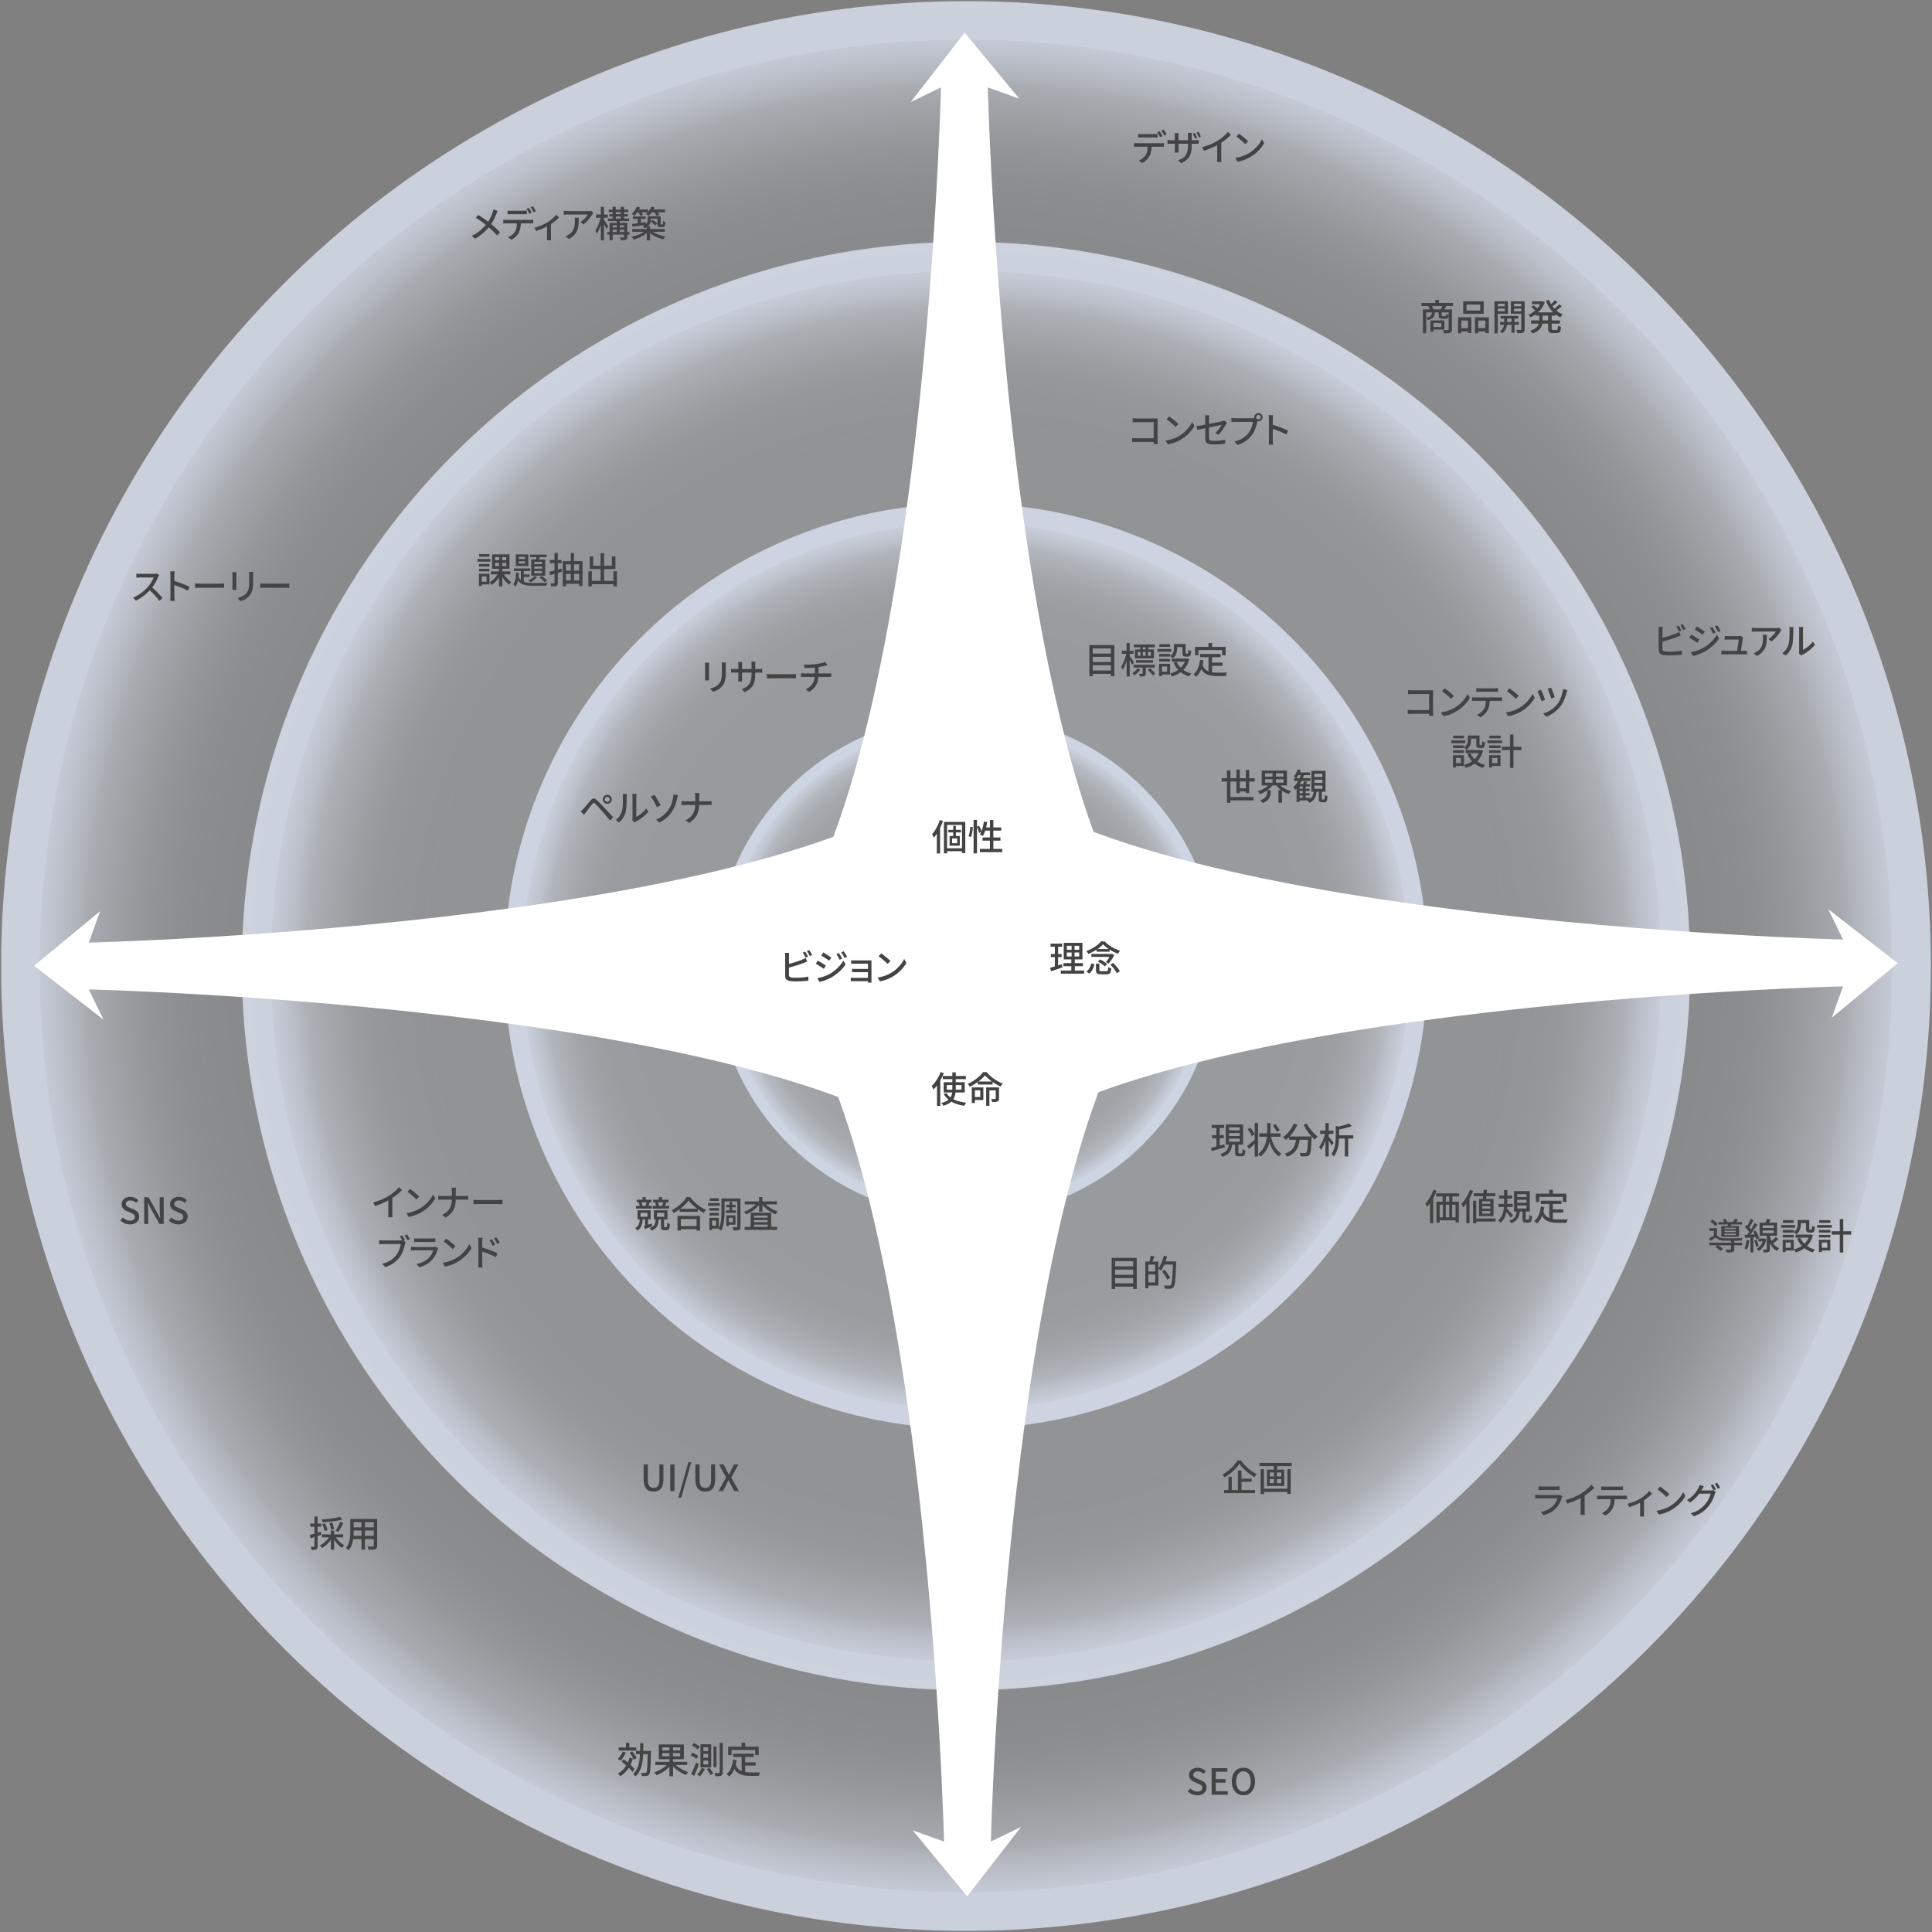<?xml version="1.0" encoding="UTF-8"?>
<svg xmlns="http://www.w3.org/2000/svg" xmlns:xlink="http://www.w3.org/1999/xlink" viewBox="0 0 856 856">
  <rect x="0" y="0" width="856" height="856" fill="#808080" stroke="none"/>
  <defs>
    <style>
      .cls-1 {
        fill: none;
      }

      .cls-2 {
        fill: url(#_名称未設定グラデーション_60-4);
      }

      .cls-3 {
        fill: url(#_名称未設定グラデーション_60-3);
      }

      .cls-4 {
        fill: url(#_名称未設定グラデーション_60-2);
      }

      .cls-5 {
        isolation: isolate;
      }

      .cls-6 {
        mix-blend-mode: multiply;
      }

      .cls-7 {
        fill: #fff;
      }

      .cls-8 {
        fill: #434343;
      }

      .cls-9 {
        fill: url(#_名称未設定グラデーション_60);
      }
    </style>
    <radialGradient id="_名称未設定グラデーション_60" data-name="名称未設定グラデーション 60" cx="428" cy="428" fx="428" fy="428" r="427.5" gradientUnits="userSpaceOnUse">
      <stop offset=".73" stop-color="#dce4f2" stop-opacity=".1"/>
      <stop offset=".78" stop-color="#dce4f2" stop-opacity=".11"/>
      <stop offset=".82" stop-color="#dce4f2" stop-opacity=".15"/>
      <stop offset=".85" stop-color="#dce4f2" stop-opacity=".21"/>
      <stop offset=".88" stop-color="#dce4f2" stop-opacity=".31"/>
      <stop offset=".91" stop-color="#dce4f2" stop-opacity=".42"/>
      <stop offset=".93" stop-color="#dce4f2" stop-opacity=".57"/>
      <stop offset=".96" stop-color="#dce4f2" stop-opacity=".74"/>
      <stop offset=".96" stop-color="#dce4f2" stop-opacity=".8"/>
    </radialGradient>
    <radialGradient id="_名称未設定グラデーション_60-2" data-name="名称未設定グラデーション 60" r="320.84" xlink:href="#_名称未設定グラデーション_60"/>
    <radialGradient id="_名称未設定グラデーション_60-3" data-name="名称未設定グラデーション 60" r="204.75" xlink:href="#_名称未設定グラデーション_60"/>
    <radialGradient id="_名称未設定グラデーション_60-4" data-name="名称未設定グラデーション 60" r="111.33" xlink:href="#_名称未設定グラデーション_60"/>
  </defs>
  <g class="cls-5">
    <g id="_レイヤー_2" data-name="レイヤー 2">
      <g id="_レイヤー_1-2" data-name="レイヤー 1">
        <g>
          <g class="cls-6">
            <circle class="cls-9" cx="428" cy="428" r="427.5"/>
          </g>
          <g class="cls-6">
            <circle class="cls-4" cx="428" cy="428" r="320.84"/>
          </g>
          <g class="cls-6">
            <ellipse class="cls-3" cx="428" cy="428" rx="204.5" ry="205"/>
          </g>
          <g class="cls-6">
            <circle class="cls-2" cx="428" cy="428" r="111.33"/>
          </g>
          <g>
            <path class="cls-7" d="M520.09,428c-74.59-61.4-82.43-389.3-82.43-389.3l13.9,4.99-24.15-29.24-23.93,30.79,13.43-6.55s-7.84,327.9-82.43,389.3"/>
            <path class="cls-7" d="M428.65,335.2c-61.4,74.59-389.3,82.43-389.3,82.43l4.99-13.9-29.24,24.15,30.79,23.93-6.55-13.43s327.9,7.84,389.3,82.43"/>
            <path class="cls-7" d="M427.29,519.45c61.4-74.59,389.3-82.43,389.3-82.43l-4.99,13.9,29.24-24.15-30.79-23.93,6.55,13.43s-327.9-7.84-389.3-82.43"/>
            <path class="cls-7" d="M335.84,426.64c74.59,61.4,82.43,389.3,82.43,389.3l-13.9-4.99,24.15,29.24,23.93-30.79-13.43,6.55s7.84-327.9,82.43-389.3"/>
          </g>
          <g class="cls-5">
            <path class="cls-8" d="M465.29,428.78c.45-.12.95-.26,1.52-.43s1.16-.36,1.79-.56c.63-.2,1.26-.41,1.89-.61l.26,1.44c-.88.3-1.76.6-2.66.9s-1.71.57-2.43.82l-.37-1.55ZM465.46,418.06h5.14v1.41h-5.14v-1.41ZM465.62,422.69h4.74v1.39h-4.74v-1.39ZM467.37,418.62h1.44v9.87l-1.44.26v-10.13ZM469.98,430.02h10.35v1.38h-10.35v-1.38ZM471.16,426.72h8.64v1.38h-8.64v-1.38ZM471.3,417.76h8.29v7.31h-8.29v-7.31ZM472.68,419.06v1.74h5.47v-1.74h-5.47ZM472.68,422.02v1.76h5.47v-1.76h-5.47ZM474.79,418.35h1.3v6.1h.11v6.19h-1.54v-6.19h.13v-6.1Z"/>
            <path class="cls-8" d="M488.71,418.4c-.45.51-1.02,1.03-1.7,1.56-.69.53-1.45,1.02-2.28,1.49s-1.67.87-2.53,1.21c-.06-.13-.14-.27-.24-.43-.1-.16-.2-.32-.3-.47-.11-.16-.21-.29-.32-.39.89-.32,1.75-.71,2.58-1.17.84-.46,1.6-.96,2.28-1.5s1.24-1.08,1.66-1.62h1.55c.59.62,1.25,1.2,2,1.74.75.54,1.54,1.01,2.37,1.41.83.4,1.66.73,2.48.98-.17.18-.34.4-.51.66-.17.26-.31.5-.43.71-.58-.22-1.17-.49-1.79-.79-.62-.3-1.22-.64-1.82-1.01-.59-.37-1.15-.75-1.66-1.16-.52-.41-.96-.81-1.34-1.22ZM483.53,426.82l1.36.45c-.12.5-.27,1.01-.47,1.51-.2.51-.44.98-.74,1.42-.29.44-.65.82-1.06,1.15l-1.25-.86c.37-.28.7-.61.98-1.01s.52-.82.72-1.27c.2-.45.35-.91.46-1.38ZM483.56,422.66h8.98v1.3h-8.98v-1.3ZM485.59,426.94h1.5v2.86c0,.22.05.37.15.42.1.06.33.09.68.09h2.3c.21,0,.37-.04.48-.12.11-.08.18-.25.22-.51.04-.26.07-.66.09-1.21.11.09.24.17.4.24.16.07.33.14.5.19.18.05.33.1.46.14-.05.69-.15,1.23-.29,1.62-.14.38-.34.65-.61.79-.27.14-.64.22-1.12.22h-2.59c-.58,0-1.02-.06-1.34-.17-.31-.11-.53-.3-.66-.58s-.18-.64-.18-1.11v-2.88ZM485.88,420.48h5.76v1.2h-5.76v-1.2ZM486.42,426.06l.94-.99c.38.17.78.37,1.18.61.4.23.78.48,1.13.74.35.26.63.51.85.75l-1.02,1.07c-.2-.25-.47-.5-.81-.77s-.7-.52-1.1-.77c-.4-.25-.78-.46-1.17-.64ZM492.1,422.66h.32l.24-.06,1.01.61c-.19.42-.43.85-.72,1.31s-.59.9-.9,1.34c-.31.43-.62.81-.9,1.14-.15-.12-.34-.25-.56-.38s-.43-.25-.61-.34c.28-.31.55-.66.82-1.06s.52-.79.76-1.2c.23-.41.42-.76.54-1.07v-.29ZM491.91,427.38l1.26-.74c.39.36.79.76,1.18,1.19.39.43.75.87,1.07,1.3s.57.85.74,1.23l-1.36.83c-.16-.37-.39-.78-.7-1.22-.3-.44-.65-.89-1.02-1.35-.38-.46-.77-.88-1.18-1.25Z"/>
          </g>
          <g class="cls-5">
            <path class="cls-8" d="M492.54,557.32h11.1v13.79h-1.58v-12.3h-8v12.3h-1.52v-13.79ZM493.61,561.07h9.01v1.44h-9.01v-1.44ZM493.61,564.82h9.01v1.44h-9.01v-1.44ZM493.61,568.58h9.01v1.49h-9.01v-1.49Z"/>
            <path class="cls-8" d="M507.43,558.96h1.39v11.84h-1.39v-11.84ZM508.25,563.35h4.27v1.31h-4.27v-1.31ZM508.31,558.96h4.9v10.61h-4.9v-1.36h3.5v-7.9h-3.5v-1.34ZM509.8,556.36l1.65.27c-.17.51-.35,1.03-.54,1.55s-.37.97-.53,1.33l-1.2-.29c.07-.27.15-.57.24-.9s.16-.68.23-1.02c.07-.35.12-.66.15-.94ZM515.63,556.36l1.46.34c-.2.79-.45,1.57-.73,2.34-.28.77-.59,1.49-.92,2.17-.33.68-.68,1.27-1.06,1.78-.09-.08-.21-.18-.36-.3s-.31-.22-.46-.33c-.15-.11-.3-.19-.42-.26.36-.46.7-1,1.02-1.62.31-.62.6-1.28.85-1.99.25-.71.46-1.42.63-2.14ZM514.86,563.25l1.18-.67c.29.36.59.76.9,1.21.31.44.61.87.88,1.29s.49.78.66,1.1l-1.28.8c-.15-.33-.36-.71-.62-1.14-.27-.43-.55-.87-.85-1.33-.3-.46-.59-.88-.88-1.26ZM515.42,558.88h4.8v1.39h-4.8v-1.39ZM519.69,558.88h1.41v.72c-.05,1.82-.11,3.37-.18,4.63-.06,1.26-.14,2.3-.22,3.11s-.18,1.44-.29,1.89c-.11.45-.25.77-.41.98-.2.27-.41.45-.62.55s-.47.17-.78.22c-.28.03-.64.04-1.08.04-.44,0-.89-.02-1.35-.04-.01-.21-.06-.46-.15-.74-.09-.28-.21-.53-.36-.73.52.04,1,.07,1.44.08s.76.02.96.02c.16,0,.29-.02.39-.05.1-.03.2-.1.3-.21.13-.15.24-.44.34-.87.1-.43.18-1.04.26-1.84.07-.79.14-1.81.2-3.03s.11-2.7.15-4.42v-.3Z"/>
          </g>
          <g class="cls-5">
            <path class="cls-8" d="M416.78,475.01l1.41.46c-.36.9-.79,1.79-1.27,2.68s-1.01,1.73-1.58,2.51c-.57.78-1.15,1.48-1.76,2.07-.04-.13-.11-.29-.21-.48-.1-.19-.2-.38-.3-.58-.11-.19-.21-.35-.3-.48.53-.5,1.05-1.08,1.54-1.74.5-.66.96-1.37,1.38-2.13.43-.76.79-1.54,1.09-2.33ZM415.15,479.31l1.44-1.44.02.02v12.08h-1.46v-10.66ZM421.97,475.14h1.5v7.17c0,.64-.04,1.26-.11,1.87-.07.61-.22,1.2-.43,1.77-.21.57-.52,1.1-.92,1.6-.4.5-.93.95-1.58,1.35-.65.41-1.46.75-2.42,1.04-.06-.12-.15-.25-.26-.41-.11-.15-.22-.31-.34-.46-.12-.15-.23-.29-.34-.39.92-.21,1.67-.49,2.27-.82.6-.34,1.07-.71,1.42-1.13s.61-.86.78-1.34c.17-.48.28-.98.33-1.5.05-.52.07-1.04.07-1.58v-7.17ZM417.71,476.74h10.22v1.39h-10.22v-1.39ZM419.34,484.31c.49.81,1.16,1.51,2,2.09.84.58,1.84,1.05,2.99,1.41,1.15.36,2.42.61,3.79.76-.1.11-.2.24-.32.4-.12.16-.23.32-.33.49-.1.17-.18.32-.25.47-1.42-.2-2.71-.53-3.88-.97-1.17-.44-2.19-1.02-3.07-1.72-.88-.7-1.61-1.55-2.18-2.53l1.25-.4ZM418.11,479.49h9.34v4.56h-9.34v-4.56ZM419.5,480.75v2.03h6.5v-2.03h-6.5Z"/>
            <path class="cls-8" d="M436.43,476.45c-.46.59-1.04,1.18-1.75,1.79-.71.61-1.49,1.2-2.34,1.77s-1.74,1.07-2.66,1.51c-.06-.13-.15-.27-.25-.42-.1-.15-.21-.31-.33-.46s-.23-.28-.35-.38c.94-.42,1.85-.92,2.72-1.5.87-.58,1.67-1.2,2.38-1.85.71-.65,1.29-1.28,1.71-1.89h1.58c.45.54.95,1.07,1.5,1.57.55.5,1.14.97,1.77,1.41.62.44,1.26.83,1.92,1.18.66.35,1.3.65,1.94.9-.18.18-.36.4-.53.65-.17.25-.33.49-.46.71-.62-.3-1.25-.64-1.9-1.02s-1.27-.79-1.89-1.23c-.61-.44-1.18-.9-1.71-1.36-.53-.46-.98-.93-1.37-1.38ZM430.57,481.78h1.38v6.94h-1.38v-6.94ZM431.21,481.78h4.48v5.6h-4.48v-1.33h3.1v-2.96h-3.1v-1.31ZM433.26,479.17h6.53v1.36h-6.53v-1.36ZM436.93,481.78h4.69v1.33h-3.26v6.85h-1.42v-8.18ZM441.17,481.78h1.46v4.91c0,.35-.04.63-.13.85-.09.21-.26.38-.51.5-.25.11-.56.17-.95.2-.39.03-.87.04-1.45.04-.02-.21-.07-.45-.16-.7-.09-.26-.17-.48-.26-.67.38.01.74.02,1.06.02h.65c.11,0,.18-.03.22-.06s.06-.1.06-.19v-4.88Z"/>
          </g>
          <g class="cls-5">
            <path class="cls-8" d="M349.65,422.23c-.02.21-.04.45-.06.72s-.03.52-.03.75v8.27c0,.38.09.65.26.79.18.14.45.25.82.33.25.03.55.06.9.08s.72.03,1.1.03c.42,0,.87,0,1.38-.03s1.01-.05,1.51-.1c.51-.04.99-.1,1.45-.17s.85-.15,1.18-.23v1.84c-.48.06-1.05.12-1.7.17-.66.05-1.33.08-2.01.11-.68.03-1.32.04-1.9.04-.49,0-.97-.01-1.42-.04-.46-.03-.86-.07-1.2-.12-.64-.12-1.14-.35-1.5-.7-.36-.35-.54-.86-.54-1.53v-8.75c0-.13,0-.28-.02-.46-.01-.18-.02-.35-.03-.53-.01-.18-.03-.34-.06-.49h1.87ZM348.82,427.22c.49-.11,1.03-.24,1.61-.39.58-.15,1.17-.32,1.76-.5.59-.18,1.17-.37,1.72-.57.55-.2,1.05-.39,1.49-.58.27-.11.53-.22.78-.35s.51-.27.77-.43l.7,1.62c-.27.11-.55.22-.85.34-.3.12-.58.24-.83.34-.48.19-1.02.39-1.63.59-.61.2-1.24.4-1.89.6-.65.2-1.29.38-1.91.55s-1.2.32-1.72.45v-1.66ZM356.72,421.63c.14.18.29.41.44.67.15.27.31.53.46.8s.28.51.38.72l-1.04.45c-.16-.32-.36-.69-.6-1.12-.24-.43-.47-.79-.68-1.09l1.04-.43ZM358.53,420.96c.14.19.29.42.46.69.17.27.33.53.49.79.16.26.28.49.37.7l-1.04.45c-.16-.34-.36-.72-.6-1.13-.24-.41-.47-.76-.7-1.06l1.02-.43Z"/>
            <path class="cls-8" d="M362.34,425.62c.26.13.55.29.88.49s.67.4,1.01.62c.34.21.66.42.96.61.3.19.54.35.74.48l-.93,1.42c-.21-.15-.47-.33-.77-.53-.3-.2-.61-.41-.94-.62-.33-.21-.66-.41-.98-.6-.32-.19-.61-.35-.86-.49l.9-1.38ZM362.13,433.39c.6-.11,1.21-.24,1.82-.41.62-.17,1.23-.37,1.84-.61.61-.24,1.19-.51,1.74-.81.9-.51,1.73-1.08,2.49-1.71.76-.63,1.45-1.3,2.07-2.02s1.14-1.45,1.57-2.21l.98,1.7c-.71,1.09-1.61,2.13-2.69,3.12-1.08.99-2.27,1.87-3.57,2.62-.53.3-1.12.58-1.76.85-.64.27-1.27.5-1.89.7s-1.17.34-1.66.42l-.94-1.65ZM364.78,421.99c.25.14.53.31.86.52s.66.42,1,.64.66.43.96.62c.3.2.54.37.74.5l-.96,1.38c-.19-.15-.44-.33-.74-.53-.3-.2-.62-.41-.95-.62-.34-.21-.66-.42-.98-.62-.31-.2-.59-.37-.84-.5l.91-1.39ZM371.66,422.26c.14.2.3.45.49.75.19.3.37.6.54.9.18.3.32.58.44.84l-1.12.48c-.14-.31-.29-.61-.44-.89s-.31-.56-.47-.84c-.16-.28-.34-.54-.53-.78l1.09-.46ZM373.81,421.49c.15.19.32.43.5.72.19.29.37.58.55.89.18.3.34.58.46.82l-1.12.5c-.14-.31-.29-.6-.46-.88-.17-.28-.33-.55-.5-.82-.17-.27-.35-.52-.54-.77l1.1-.46Z"/>
            <path class="cls-8" d="M376.94,433.2c.14.01.33.02.57.04.24.02.5.02.78.02h7.04v1.47h-7.04c-.23,0-.48,0-.74.02-.26,0-.46.02-.6.03v-1.58ZM377.12,425.46c.12.01.29.02.51.03.22.01.45.02.69.02.23,0,.43,0,.59,0h6.13c.19,0,.39,0,.61,0,.21,0,.37,0,.48,0-.01.08-.02.22-.02.4v8.51c0,.13,0,.29,0,.49s.01.35.02.47h-1.6c.01-.11.02-.26.02-.46v-7.95h-5.65c-.16,0-.36,0-.6,0-.24,0-.47.01-.69.02-.22,0-.39.01-.5.02v-1.55ZM377.5,429.25c.18.01.42.02.71.03.29.01.58.02.86.02h6.26v1.44h-7.11c-.29,0-.53.01-.71.03v-1.52Z"/>
            <path class="cls-8" d="M388.78,433.14c.9-.14,1.72-.32,2.48-.55s1.45-.49,2.09-.78c.63-.29,1.21-.59,1.72-.9.85-.52,1.64-1.12,2.36-1.81s1.35-1.39,1.9-2.11.98-1.43,1.3-2.11l.98,1.74c-.38.69-.86,1.39-1.42,2.08s-1.19,1.36-1.9,1.99-1.47,1.21-2.3,1.72c-.53.33-1.12.65-1.75.96-.63.31-1.32.59-2.05.83-.73.25-1.51.44-2.33.59l-1.07-1.65ZM390.43,422.43c.29.19.62.43.99.71.37.28.75.58,1.14.9.39.32.76.63,1.11.93s.63.57.85.8l-1.26,1.3c-.2-.21-.47-.47-.8-.78-.33-.3-.69-.62-1.06-.94-.38-.33-.75-.63-1.13-.93-.37-.29-.71-.54-1.01-.74l1.17-1.25Z"/>
          </g>
          <g class="cls-5">
            <path class="cls-8" d="M416.41,363.32l1.39.42c-.31.91-.67,1.82-1.1,2.73s-.89,1.77-1.39,2.58c-.51.81-1.03,1.52-1.58,2.14-.04-.12-.11-.28-.19-.48-.09-.2-.18-.41-.28-.62s-.19-.38-.28-.5c.47-.51.92-1.1,1.34-1.78s.82-1.39,1.17-2.15c.35-.76.66-1.54.91-2.33ZM415.08,367.44l1.42-1.42.02.02v12.1h-1.44v-10.69ZM418.22,364.16h9.47v13.81h-1.46v-12.48h-6.62v12.61h-1.39v-13.94ZM418.96,375.82h8.03v1.33h-8.03v-1.33ZM420.16,367.66h5.62v1.14h-5.62v-1.14ZM420.72,370.4h4.53v4.29h-4.53v-4.29ZM421.84,371.47v2.14h2.24v-2.14h-2.24ZM422.33,365.92h1.2v5.1h-1.2v-5.1Z"/>
            <path class="cls-8" d="M429.93,366.32l1.12.16c-.03.44-.08.92-.15,1.46-.07.53-.15,1.06-.26,1.57-.1.51-.22.97-.36,1.38l-1.15-.4c.14-.36.26-.78.37-1.26.11-.48.2-.97.27-1.48.07-.51.13-.98.16-1.42ZM431.36,363.26h1.52v14.83h-1.52v-14.83ZM432.78,366.32l1.04-.45c.23.42.46.88.67,1.38.21.5.36.92.45,1.26l-1.12.53c-.05-.24-.13-.51-.24-.82s-.23-.63-.38-.98c-.14-.34-.29-.65-.42-.93ZM435.93,364l1.49.22c-.13.79-.29,1.56-.48,2.32-.19.76-.41,1.46-.65,2.12-.24.66-.51,1.23-.81,1.74-.1-.06-.23-.14-.39-.23-.17-.09-.33-.18-.5-.26-.17-.08-.32-.15-.45-.2.3-.46.56-1,.79-1.61s.43-1.27.6-1.98c.17-.7.3-1.41.4-2.13ZM434.14,376.12h9.9v1.44h-9.9v-1.44ZM435.34,371.05h7.92v1.41h-7.92v-1.41ZM436.19,366.59h7.42v1.42h-7.87l.45-1.42ZM438.6,363.32h1.52v13.62h-1.52v-13.62Z"/>
          </g>
          <g class="cls-5">
            <path class="cls-8" d="M314.19,293.63c-.01.16-.02.34-.04.54-.02.2-.02.42-.02.64v5.36c0,.2,0,.43.02.68.02.25.03.46.04.62h-1.84c.01-.13.02-.32.04-.57.02-.25.02-.49.02-.73v-5.36c0-.15,0-.34-.02-.58-.01-.24-.03-.44-.05-.6h1.84ZM321.62,293.5c-.01.2-.02.43-.04.67s-.02.51-.02.8v2.85c0,.91-.03,1.69-.1,2.35s-.18,1.23-.33,1.7-.33.9-.55,1.26c-.22.37-.48.72-.78,1.05-.34.41-.74.76-1.18,1.06-.45.3-.9.56-1.36.76-.46.2-.89.37-1.28.51l-1.33-1.39c.76-.19,1.46-.45,2.12-.78.66-.33,1.23-.76,1.72-1.3.28-.33.5-.66.68-.99.18-.33.31-.7.4-1.1.09-.41.15-.87.19-1.39.04-.52.06-1.14.06-1.84v-2.75c0-.29-.01-.55-.03-.8-.02-.25-.04-.47-.06-.67h1.9Z"/>
            <path class="cls-8" d="M323.9,296.3c.07.02.19.04.36.06.17.02.36.03.59.05.23.02.47.02.71.02h10.54c.39,0,.72-.01.98-.03.26-.02.47-.04.62-.06v1.7c-.13-.01-.33-.02-.6-.03s-.6-.02-.98-.02h-10.56c-.25,0-.48,0-.7,0-.22,0-.42.01-.58.02s-.29.02-.38.03v-1.74ZM328.85,293.31c-.01.11-.03.27-.06.5-.03.22-.04.49-.04.78v5.79c0,.21,0,.43.02.64.01.21.02.4.03.56s.02.28.03.35h-1.78c.01-.07.02-.19.03-.35s.02-.34.03-.55c.01-.21.02-.42.02-.65v-5.79c0-.2,0-.42-.02-.64-.02-.22-.04-.44-.07-.64h1.81ZM334.61,298.53c0,1.04-.07,1.96-.21,2.78s-.38,1.55-.72,2.19c-.34.65-.82,1.22-1.42,1.73s-1.38.97-2.32,1.4l-1.36-1.28c.75-.28,1.4-.59,1.95-.93.55-.34,1.01-.76,1.38-1.26s.63-1.11.81-1.85c.18-.74.26-1.63.26-2.69v-4.05c0-.32,0-.6-.02-.85-.02-.25-.03-.43-.06-.54h1.81c-.01.12-.03.3-.06.54-.03.25-.04.53-.04.85v3.95Z"/>
            <path class="cls-8" d="M339.79,298.62c.18.01.4.02.66.04.26.02.54.03.85.04s.59.02.87.02h8.7c.38,0,.73-.01,1.04-.04.31-.03.56-.04.75-.06v1.98c-.18,0-.44-.03-.77-.05-.33-.02-.67-.03-1.02-.03h-8.7c-.44,0-.88,0-1.31.02-.44.02-.79.04-1.07.06v-1.98Z"/>
            <path class="cls-8" d="M354.9,298.29c.19.02.42.04.67.06.26.02.51.02.77.02h10.58c.12,0,.26,0,.42,0,.17,0,.33-.01.5-.02s.31-.02.42-.03v1.63c-.19-.02-.41-.03-.64-.04-.23,0-.46,0-.67,0h-10.59c-.25,0-.5,0-.76,0-.26,0-.49.02-.7.04v-1.65ZM356.11,294.48c.42.01.94.01,1.56,0,.62,0,1.28-.03,1.97-.07.69-.04,1.32-.1,1.9-.18.37-.05.76-.11,1.16-.18s.78-.14,1.15-.22c.37-.08.7-.17,1.01-.26.3-.09.56-.18.76-.28l1.04,1.41c-.21.05-.41.1-.58.14s-.33.08-.46.11c-.32.09-.68.17-1.07.25-.4.08-.81.16-1.25.23-.44.07-.86.14-1.28.21-.6.07-1.23.13-1.9.18-.67.04-1.32.08-1.94.1-.62.02-1.18.04-1.66.05l-.4-1.47ZM356.93,305.44c.92-.43,1.68-.94,2.28-1.55s1.05-1.32,1.35-2.14c.3-.82.45-1.76.45-2.82v-3.47l1.65-.21v3.66c0,1.1-.13,2.11-.4,3.05-.27.93-.7,1.78-1.3,2.54-.6.76-1.42,1.43-2.44,2.03l-1.58-1.09Z"/>
          </g>
          <g class="cls-5">
            <path class="cls-8" d="M501.63,194.09c.23.01.52.03.85.05.33.02.67.03,1.01.03h8.61v1.66h-8.54c-.32,0-.66,0-1.02.02-.36.01-.66.03-.9.05v-1.81ZM501.82,185.32c.29.02.6.04.94.06.34.02.65.03.91.03h7.95c.21,0,.44,0,.7,0,.25,0,.45-.01.58-.02-.01.18-.02.4-.02.65s0,.48,0,.7v8.27c0,.28,0,.58.02.92.02.34.03.59.04.78h-1.82c0-.18,0-.41.02-.68.01-.27.02-.55.02-.84v-8.14h-7.47c-.31,0-.65,0-1.01.02-.36.01-.65.03-.85.05v-1.78Z"/>
            <path class="cls-8" d="M516.38,195.24c.9-.14,1.72-.32,2.48-.55s1.45-.49,2.09-.78c.63-.29,1.21-.59,1.72-.9.85-.52,1.64-1.12,2.36-1.81s1.35-1.39,1.9-2.11.98-1.43,1.3-2.11l.98,1.74c-.38.69-.86,1.39-1.42,2.08s-1.19,1.36-1.9,1.99-1.47,1.21-2.3,1.72c-.53.33-1.12.65-1.75.96-.63.31-1.32.59-2.05.83-.73.25-1.51.44-2.33.59l-1.07-1.65ZM518.03,184.53c.29.19.62.43.99.71.37.28.75.58,1.14.9.39.32.76.63,1.11.93s.63.57.85.8l-1.26,1.3c-.2-.21-.47-.47-.8-.78-.33-.3-.69-.62-1.06-.94-.38-.33-.75-.63-1.13-.93-.37-.29-.71-.54-1.01-.74l1.17-1.25Z"/>
            <path class="cls-8" d="M543.63,187.27c-.05.1-.13.21-.22.35-.09.14-.17.27-.23.38-.18.33-.4.7-.65,1.11-.25.41-.52.83-.81,1.26-.29.43-.59.84-.9,1.23s-.63.75-.94,1.06l-1.39-.82c.38-.35.75-.75,1.11-1.18.36-.44.68-.87.96-1.3.28-.43.5-.79.65-1.09-.1.02-.33.07-.7.14-.37.08-.83.17-1.38.28s-1.16.23-1.82.37c-.66.13-1.33.27-2.02.41-.68.14-1.34.27-1.97.39-.63.12-1.19.24-1.7.34-.5.11-.89.19-1.17.26l-.3-1.68c.3-.03.7-.09,1.21-.17s1.08-.18,1.71-.3,1.3-.24,1.99-.38,1.38-.27,2.05-.4c.67-.13,1.3-.26,1.9-.38.59-.12,1.1-.22,1.53-.31.43-.09.73-.16.91-.2.2-.04.39-.09.55-.14.17-.05.31-.12.42-.19l1.2.94ZM534,194.36v-8.75c0-.17,0-.35,0-.54,0-.19-.02-.38-.03-.58-.02-.19-.04-.36-.07-.51h1.9c-.04.24-.08.5-.1.8-.02.3-.03.58-.03.83v8.32c0,.35.05.63.16.84.11.21.32.36.64.44.32.09.78.13,1.39.13s1.18-.02,1.74-.06,1.12-.09,1.66-.17c.54-.08,1.08-.17,1.62-.27l-.06,1.73c-.46.06-.96.12-1.49.18-.53.05-1.1.09-1.69.12-.59.03-1.2.04-1.82.04-.82,0-1.48-.05-1.98-.16-.5-.11-.89-.26-1.15-.47-.27-.21-.45-.47-.54-.79-.1-.32-.14-.69-.14-1.12Z"/>
            <path class="cls-8" d="M557.34,186.02c-.06.13-.12.27-.17.43s-.09.33-.12.5c-.1.41-.21.86-.34,1.36-.13.5-.3,1.02-.5,1.55-.2.53-.43,1.05-.69,1.56-.26.51-.55.97-.87,1.4-.49.62-1.04,1.2-1.66,1.75s-1.31,1.04-2.09,1.47c-.78.43-1.65.8-2.61,1.11l-1.38-1.5c1.05-.27,1.95-.59,2.72-.96.77-.37,1.44-.8,2.01-1.29.57-.49,1.08-1.01,1.53-1.56.36-.47.68-.99.95-1.57s.5-1.15.67-1.74c.18-.58.3-1.12.38-1.61h-7.87c-.34,0-.66,0-.96.02s-.55.03-.77.05v-1.79c.16.01.34.03.54.05s.4.04.62.05c.21.01.41.02.58.02h7.76c.14,0,.3,0,.49-.02.19,0,.37-.04.54-.08l1.25.8ZM555.71,184.85c0-.34.08-.65.25-.93s.39-.5.66-.66c.28-.17.59-.25.93-.25s.65.08.93.25c.28.17.5.39.67.66.17.28.26.59.26.93s-.09.65-.26.93c-.17.28-.4.5-.67.66s-.59.25-.93.25-.65-.08-.93-.25-.5-.39-.66-.66-.25-.59-.25-.93ZM556.56,184.85c0,.28.1.51.29.7.19.19.43.29.7.29s.51-.1.71-.29c.2-.19.3-.43.3-.7s-.1-.51-.3-.71-.43-.3-.71-.3-.51.1-.7.3-.29.43-.29.71Z"/>
            <path class="cls-8" d="M562.21,194.98v-9.25c0-.26-.01-.55-.03-.89-.02-.34-.06-.64-.11-.9h1.97c-.02.26-.04.55-.07.88-.03.33-.04.63-.04.91v9.25c0,.17,0,.38.02.62s.03.49.05.74c.02.25.04.48.06.68h-1.97c.04-.28.08-.61.1-1,.02-.39.03-.74.03-1.05ZM563.55,188.12c.52.15,1.11.33,1.76.55.65.22,1.31.45,1.97.7.66.25,1.29.5,1.89.74.6.25,1.1.47,1.52.67l-.72,1.74c-.45-.25-.95-.49-1.51-.74-.56-.25-1.13-.49-1.72-.73-.59-.24-1.15-.45-1.7-.64-.55-.19-1.04-.36-1.48-.5v-1.81Z"/>
          </g>
          <g class="cls-5">
            <path class="cls-8" d="M70.53,254.87c-.06.07-.14.2-.24.37-.1.17-.17.33-.22.46-.22.51-.5,1.08-.82,1.71-.33.63-.69,1.26-1.1,1.88s-.84,1.19-1.29,1.7c-.59.67-1.23,1.33-1.94,1.97s-1.46,1.23-2.25,1.77c-.79.54-1.61,1.01-2.45,1.4l-1.3-1.36c.86-.34,1.7-.76,2.5-1.26.81-.5,1.55-1.05,2.25-1.65.69-.6,1.3-1.19,1.82-1.78.36-.41.71-.86,1.06-1.35.34-.5.65-.99.91-1.5.27-.5.46-.96.58-1.38h-5.87c-.2,0-.42,0-.66.02-.24.02-.46.03-.66.05-.2.02-.34.02-.42.02v-1.81c.11.01.27.02.48.04.21.02.44.03.67.05.23.02.43.02.59.02h5.94c.3,0,.57-.02.82-.05.25-.03.44-.07.58-.11l1.04.77ZM67.06,259.94c.43.35.87.75,1.34,1.18.47.44.93.89,1.38,1.35.45.46.87.91,1.26,1.34.39.43.72.81.98,1.14l-1.41,1.25c-.4-.53-.85-1.09-1.36-1.68-.51-.59-1.06-1.18-1.63-1.77-.58-.59-1.15-1.14-1.73-1.66l1.17-1.15Z"/>
            <path class="cls-8" d="M75.52,264.17v-9.25c0-.26-.01-.55-.03-.89-.02-.34-.06-.64-.11-.9h1.97c-.02.26-.05.55-.07.88s-.04.63-.04.91v9.25c0,.17,0,.38.02.62s.03.49.05.74c.02.25.04.48.06.68h-1.97c.04-.28.07-.61.1-1,.02-.39.03-.74.03-1.05ZM76.86,257.3c.52.15,1.11.33,1.76.55.65.22,1.31.45,1.97.7.66.25,1.29.5,1.89.74s1.1.47,1.52.67l-.72,1.74c-.45-.25-.95-.49-1.51-.74-.56-.25-1.13-.49-1.72-.73-.59-.24-1.15-.45-1.7-.64-.55-.19-1.04-.36-1.48-.5v-1.81Z"/>
            <path class="cls-8" d="M86.43,258.5c.18.01.4.02.66.04.26.02.54.03.85.04s.59.02.87.02h8.7c.38,0,.73-.01,1.04-.04.31-.03.56-.04.75-.06v1.98c-.18,0-.44-.03-.77-.05-.33-.02-.67-.03-1.02-.03h-8.7c-.44,0-.88,0-1.31.02-.44.02-.79.04-1.07.06v-1.98Z"/>
            <path class="cls-8" d="M104.78,253.51c-.01.16-.02.34-.04.54-.02.2-.02.42-.02.64v5.36c0,.2,0,.43.02.68.02.25.03.46.04.62h-1.84c.01-.13.02-.32.04-.57.02-.25.02-.49.02-.73v-5.36c0-.15,0-.34-.02-.58-.01-.24-.03-.44-.05-.6h1.84ZM112.21,253.38c-.01.2-.02.43-.04.67s-.02.51-.02.8v2.85c0,.91-.03,1.69-.1,2.35s-.18,1.23-.33,1.7-.33.9-.55,1.26c-.22.37-.48.72-.78,1.05-.34.41-.74.76-1.18,1.06-.45.3-.9.56-1.36.76-.46.2-.89.37-1.28.51l-1.33-1.39c.76-.19,1.46-.45,2.12-.78.66-.33,1.23-.76,1.72-1.3.28-.33.5-.66.68-.99.18-.33.31-.7.4-1.1.09-.41.15-.87.19-1.39.04-.52.06-1.14.06-1.84v-2.75c0-.29-.01-.55-.03-.8-.02-.25-.04-.47-.06-.67h1.9Z"/>
            <path class="cls-8" d="M115.29,258.5c.18.01.4.02.66.04.26.02.54.03.85.04s.59.02.87.02h8.7c.38,0,.73-.01,1.04-.04.31-.03.56-.04.75-.06v1.98c-.18,0-.44-.03-.77-.05-.33-.02-.67-.03-1.02-.03h-8.7c-.44,0-.88,0-1.31.02-.44.02-.79.04-1.07.06v-1.98Z"/>
          </g>
          <g class="cls-5">
            <path class="cls-8" d="M502.43,63.38c.22.02.46.04.71.06.25.02.5.02.74.02h10.48c.17,0,.39,0,.65-.02.26-.01.49-.03.7-.06v1.65c-.19-.01-.41-.02-.66-.02-.25,0-.48,0-.68,0h-10.48c-.23,0-.48,0-.74,0-.26,0-.5.02-.72.04v-1.66ZM504.32,59.33c.25.03.5.06.77.07.27.02.53.02.78.02h5.41c.25,0,.51,0,.79-.02.28-.02.55-.04.81-.07v1.65c-.26-.02-.52-.04-.8-.05-.28-.01-.54-.02-.8-.02h-5.39c-.27,0-.54,0-.82.02s-.53.03-.75.05v-1.65ZM510.26,64.22c0,1.02-.08,1.95-.24,2.78-.16.83-.42,1.58-.77,2.24-.19.36-.45.73-.77,1.1s-.69.72-1.1,1.05-.85.61-1.32.85l-1.47-1.09c.59-.25,1.15-.58,1.69-1.01s.96-.88,1.27-1.38c.41-.63.67-1.33.78-2.09.12-.76.18-1.58.19-2.44l1.73-.02ZM513.76,58.11c.14.18.29.41.45.67.16.27.31.53.46.8s.28.51.38.72l-1.06.45c-.16-.32-.36-.69-.59-1.12-.23-.43-.46-.79-.67-1.09l1.02-.43ZM515.57,57.43c.15.2.31.44.47.7.17.27.33.53.48.79.15.26.28.49.38.68l-1.04.46c-.17-.34-.38-.72-.62-1.14-.24-.42-.47-.77-.7-1.07l1.02-.43Z"/>
            <path class="cls-8" d="M517.3,62c.07.01.2.03.37.05s.37.04.59.06c.22.02.46.02.7.02h10.54c.39,0,.72-.01.98-.03.26-.02.47-.04.62-.06v1.7c-.12-.01-.31-.02-.59-.03-.28,0-.61-.02-.99-.02h-10.56c-.25,0-.48,0-.7,0-.22,0-.41.01-.58.02s-.3.02-.39.02v-1.73ZM522.24,58.99c-.01.11-.03.28-.05.5-.02.23-.03.49-.03.79v5.79c0,.21,0,.43.02.64.01.21.02.4.02.56s.01.28.02.35h-1.78c.01-.08.02-.19.03-.35s.02-.35.03-.56c.01-.21.02-.43.02-.64v-5.81c0-.19,0-.4-.02-.62-.02-.22-.04-.44-.06-.66h1.79ZM528.02,64.22c0,1.04-.07,1.96-.22,2.78-.14.82-.39,1.55-.73,2.19-.34.65-.82,1.22-1.42,1.73-.61.51-1.38.97-2.32,1.38l-1.36-1.26c.76-.28,1.41-.59,1.96-.93.55-.34,1.01-.76,1.37-1.26.36-.5.63-1.12.81-1.85.18-.73.26-1.62.26-2.68v-4.05c0-.33,0-.62-.02-.86-.02-.24-.03-.42-.06-.54h1.81c-.01.12-.03.3-.05.54-.02.24-.03.53-.03.86v3.95ZM529.47,58.88c.1.19.2.42.31.69s.22.53.32.79c.1.26.19.5.26.71l-.93.32c-.07-.23-.16-.48-.26-.74-.1-.26-.2-.52-.3-.78-.1-.26-.21-.49-.31-.7l.91-.29ZM531.09,58.37c.11.2.22.44.33.7.11.26.22.52.33.78.11.26.19.5.26.73l-.93.3c-.12-.35-.26-.73-.42-1.14-.16-.41-.32-.77-.48-1.08l.91-.29Z"/>
            <path class="cls-8" d="M532.63,65.22c1.41-.37,2.7-.82,3.88-1.34,1.18-.52,2.21-1.05,3.1-1.61.57-.34,1.12-.73,1.66-1.15.54-.43,1.05-.87,1.53-1.33.48-.46.9-.9,1.26-1.33l1.34,1.28c-.47.48-.98.96-1.52,1.42-.54.47-1.12.92-1.72,1.35-.6.43-1.22.84-1.85,1.22-.59.36-1.25.73-2,1.1s-1.54.72-2.37,1.06-1.67.64-2.53.9l-.78-1.58ZM539.31,63.1l1.78-.46v7.25c0,.21,0,.45,0,.7,0,.25.02.48.03.7.02.21.04.38.07.5h-1.98c.01-.12.03-.28.05-.5.02-.21.03-.45.04-.7,0-.25,0-.48,0-.7v-6.78Z"/>
            <path class="cls-8" d="M547.28,69.97c.9-.14,1.72-.32,2.48-.55s1.45-.49,2.09-.78c.63-.29,1.21-.59,1.72-.9.85-.52,1.64-1.12,2.36-1.81s1.35-1.39,1.9-2.11.98-1.43,1.3-2.11l.98,1.74c-.38.69-.86,1.39-1.42,2.08s-1.19,1.36-1.9,1.99-1.47,1.21-2.3,1.72c-.53.33-1.12.65-1.75.96-.63.31-1.32.59-2.05.83-.73.25-1.51.44-2.33.59l-1.07-1.65ZM548.93,59.26c.29.19.62.43.99.71.37.28.75.58,1.14.9.39.32.76.63,1.11.93s.63.57.85.8l-1.26,1.3c-.2-.21-.47-.47-.8-.78-.33-.3-.69-.62-1.06-.94-.38-.33-.75-.63-1.13-.93-.37-.29-.71-.54-1.01-.74l1.17-1.25Z"/>
          </g>
          <g class="cls-5">
            <path class="cls-8" d="M220.5,93.46c-.09.16-.19.37-.3.63-.12.26-.21.48-.27.66-.2.52-.45,1.09-.73,1.71-.28.62-.6,1.24-.96,1.86s-.76,1.22-1.21,1.78c-.49.65-1.06,1.31-1.7,1.97-.64.66-1.36,1.31-2.16,1.94-.8.63-1.71,1.22-2.74,1.76l-1.41-1.26c1.48-.7,2.75-1.51,3.82-2.43,1.06-.92,2-1.91,2.82-2.98.66-.84,1.19-1.69,1.6-2.54.41-.85.75-1.67,1.02-2.46.06-.18.13-.4.19-.65.06-.25.12-.47.16-.66l1.86.66ZM211.89,95.19c.41.26.83.54,1.29.85.45.31.91.62,1.38.94.46.32.9.63,1.32.94.42.31.78.59,1.09.85.83.66,1.64,1.34,2.42,2.05.78.7,1.5,1.4,2.14,2.1l-1.28,1.41c-.68-.79-1.38-1.52-2.1-2.19-.72-.67-1.49-1.35-2.3-2.03-.29-.25-.62-.52-1-.82-.38-.3-.79-.61-1.23-.93-.44-.32-.9-.64-1.37-.97-.47-.33-.94-.63-1.41-.92l1.06-1.28Z"/>
            <path class="cls-8" d="M222.98,97.35c.22.02.46.04.71.06.25.02.5.02.74.02h10.48c.17,0,.39,0,.65-.02.26-.01.49-.03.7-.06v1.65c-.19-.01-.41-.02-.66-.02-.25,0-.48,0-.68,0h-10.48c-.23,0-.48,0-.74,0-.26,0-.5.02-.72.04v-1.66ZM224.87,93.3c.25.03.5.06.77.07.27.02.53.02.78.02h5.41c.25,0,.51,0,.79-.02.28-.02.55-.04.81-.07v1.65c-.26-.02-.52-.04-.8-.05-.28-.01-.54-.02-.8-.02h-5.39c-.27,0-.54,0-.82.02s-.53.03-.75.05v-1.65ZM230.8,98.2c0,1.02-.08,1.95-.24,2.78-.16.83-.42,1.58-.77,2.24-.19.36-.45.73-.77,1.1s-.69.72-1.1,1.05-.85.61-1.32.85l-1.47-1.09c.59-.25,1.15-.58,1.69-1.01s.96-.88,1.27-1.38c.41-.63.67-1.33.78-2.09.12-.76.18-1.58.19-2.44l1.73-.02ZM234.31,92.09c.14.18.29.41.45.67.16.27.31.53.46.8s.28.51.38.72l-1.06.45c-.16-.32-.36-.69-.59-1.12-.23-.43-.46-.79-.67-1.09l1.02-.43ZM236.11,91.4c.15.2.31.44.47.7.17.27.33.53.48.79.15.26.28.49.38.68l-1.04.46c-.17-.34-.38-.72-.62-1.14-.24-.42-.47-.77-.7-1.07l1.02-.43Z"/>
            <path class="cls-8" d="M236.82,100.84c.7-.16,1.42-.37,2.14-.64.72-.27,1.39-.55,2.02-.86.63-.31,1.16-.59,1.6-.85.51-.32,1.01-.67,1.5-1.06.49-.38.94-.77,1.35-1.17.41-.39.75-.76,1.03-1.1l1.25,1.22c-.31.33-.7.7-1.18,1.11s-.99.82-1.55,1.22c-.56.41-1.12.78-1.69,1.12-.35.21-.75.43-1.2.66-.45.22-.93.45-1.43.67-.51.22-1.02.44-1.55.64-.53.2-1.04.38-1.53.54l-.77-1.5ZM242.4,99.43l1.71-.37v5.87c0,.17,0,.36,0,.57s.01.4.02.57c.01.17.03.3.05.4h-1.86c.01-.1.02-.23.03-.4.01-.17.02-.36.02-.57s0-.4,0-.57v-5.5Z"/>
            <path class="cls-8" d="M262.92,94.34c-.07.09-.16.2-.26.33-.1.13-.19.25-.26.34-.22.39-.54.86-.94,1.39s-.85,1.07-1.36,1.61c-.51.54-1.05,1.01-1.62,1.42l-1.33-1.07c.35-.2.7-.45,1.03-.73.34-.28.65-.58.94-.89s.55-.61.78-.9c.22-.29.39-.56.51-.79h-8.77c-.32,0-.63,0-.93.02-.3.02-.62.04-.96.07v-1.78c.3.03.61.06.93.1.32.03.64.05.96.05h8.94c.12,0,.26,0,.44,0,.18,0,.35-.02.51-.04.17-.02.29-.04.38-.06l1.01.94ZM256.45,96.47c0,.83-.02,1.62-.06,2.37-.04.75-.14,1.45-.3,2.12-.15.67-.39,1.29-.71,1.87-.32.58-.75,1.13-1.3,1.64-.54.51-1.24.98-2.08,1.41l-1.47-1.2c.23-.07.49-.18.76-.31.27-.13.53-.29.78-.47.58-.37,1.04-.78,1.39-1.22.35-.44.62-.91.79-1.42.18-.51.3-1.05.37-1.64.07-.59.1-1.21.1-1.87,0-.21,0-.42-.02-.62-.01-.2-.04-.42-.08-.66h1.82Z"/>
            <path class="cls-8" d="M266.18,95.96l.88.3c-.12.63-.27,1.29-.45,1.97-.18.68-.38,1.35-.61,2.02s-.47,1.27-.73,1.84-.53,1.05-.81,1.46c-.07-.2-.18-.43-.33-.69-.14-.26-.27-.47-.39-.64.26-.35.51-.77.76-1.26.25-.49.48-1.02.7-1.58.21-.56.4-1.13.57-1.72.17-.59.3-1.15.41-1.7ZM264.1,95.06h5.23v1.41h-5.23v-1.41ZM266.21,91.66h1.38v14.83h-1.38v-14.83ZM267.51,97.3c.1.12.24.31.42.58.19.27.39.57.61.9.22.33.42.63.59.9.18.27.3.47.38.58l-.82,1.12c-.09-.22-.21-.5-.38-.82-.17-.32-.34-.65-.52-.99-.18-.34-.36-.66-.53-.95-.17-.29-.31-.53-.42-.71l.66-.62ZM269.04,102.78h9.86v1.14h-9.86v-1.14ZM269.33,96.84h9.39v1.1h-9.39v-1.1ZM269.68,92.9h8.72v1.09h-8.72v-1.09ZM270.02,94.86h8.14v1.07h-8.14v-1.07ZM270.08,98.74h7.01v1.09h-5.63v6.59h-1.38v-7.68ZM270.82,100.76h6.32v1.02h-6.32v-1.02ZM271.44,91.66h1.41v5.7h-1.41v-5.7ZM273.25,97.48h1.38v5.79h-1.38v-5.79ZM276.53,98.74h1.39v6.24c0,.34-.04.61-.13.8s-.24.34-.46.43c-.25.1-.55.16-.92.18-.37.02-.81.03-1.34.03-.02-.17-.07-.37-.16-.61-.09-.24-.17-.44-.26-.61.35.01.68.02.98.02.3,0,.51,0,.62,0,.18,0,.27-.09.27-.26v-6.22ZM275.07,91.66h1.42v5.68h-1.42v-5.68Z"/>
            <path class="cls-8" d="M286.08,102.15l1.15.51c-.37.39-.81.77-1.3,1.12-.5.35-1.03.67-1.6.97-.57.29-1.16.56-1.77.79s-1.21.43-1.81.58c-.11-.19-.25-.41-.44-.66s-.35-.44-.5-.59c.59-.11,1.18-.25,1.78-.43s1.18-.39,1.74-.63c.55-.24,1.07-.5,1.54-.78s.88-.57,1.21-.88ZM282.18,91.56l1.42.37c-.31.69-.69,1.37-1.14,2.02-.45.66-.91,1.21-1.38,1.66-.09-.08-.2-.17-.35-.27-.15-.11-.3-.21-.46-.31-.15-.1-.3-.18-.42-.25.48-.39.93-.88,1.34-1.45s.75-1.16.99-1.77ZM280.07,99.25c.51-.06,1.1-.14,1.75-.23.66-.09,1.35-.19,2.09-.3.74-.11,1.47-.23,2.21-.34l.06,1.17c-1.06.17-2.1.34-3.14.5s-1.96.31-2.78.45l-.19-1.23ZM280.13,101.48h14.42v1.22h-14.42v-1.22ZM280.4,95.91h5.7v1.09h-5.7v-1.09ZM281.99,92.84h5.1v1.22h-5.1v-1.22ZM282.58,96.25h1.38v3.22h-1.38v-3.22ZM282.74,93.8l1.18-.32c.18.28.36.58.54.9.18.33.31.61.39.84l-1.25.37c-.06-.25-.18-.53-.34-.86-.17-.33-.34-.64-.52-.93ZM286.95,95.82h1.38v1.65c0,.45-.07.9-.21,1.35s-.41.88-.8,1.28c-.39.4-.97.75-1.73,1.05-.05-.1-.14-.21-.26-.34-.12-.13-.25-.26-.38-.39s-.25-.22-.34-.29c.67-.23,1.18-.5,1.51-.79.34-.29.56-.6.67-.93.11-.33.17-.65.17-.98v-1.6ZM288.58,91.56l1.44.35c-.3.71-.69,1.4-1.16,2.05-.47.65-.96,1.19-1.46,1.62-.1-.07-.22-.16-.38-.25-.16-.09-.33-.18-.5-.27-.17-.09-.31-.16-.43-.22.52-.39,1.01-.88,1.46-1.46.45-.58.79-1.19,1.04-1.82ZM286.56,100.36h1.47v6.11h-1.47v-6.11ZM288.5,102.21c.34.3.75.58,1.23.85s1,.51,1.57.73,1.15.41,1.75.58c.6.17,1.2.3,1.78.4-.1.11-.21.23-.34.38s-.25.3-.35.46c-.11.16-.2.31-.27.45-.59-.15-1.19-.33-1.8-.55-.61-.22-1.21-.47-1.78-.76s-1.1-.61-1.6-.96c-.5-.35-.93-.72-1.3-1.1l1.1-.48ZM287.48,95.82h4.53v1.04h-4.53v-1.04ZM288.29,98.17l.88-.77c.25.14.5.3.76.5.26.19.51.38.74.57.23.19.41.36.55.52l-.9.88c-.22-.25-.53-.53-.91-.85-.38-.32-.76-.6-1.12-.85ZM288.32,92.84h6.35v1.22h-6.35v-1.22ZM289.68,93.8l1.23-.35c.25.26.49.55.72.87.23.33.41.62.51.89l-1.28.38c-.11-.25-.27-.54-.5-.87-.22-.34-.45-.64-.69-.92ZM291.27,95.82h1.42v3.07c0,.14,0,.25,0,.34,0,.08.02.14.04.18.04.04.12.06.22.06h.35s.09,0,.14-.02c.05-.01.09-.02.11-.03.06-.04.11-.15.14-.34.02-.1.03-.25.04-.46s.01-.45.02-.73c.13.11.29.21.48.3.19.1.37.17.54.22-.02.3-.05.6-.07.9-.03.3-.07.51-.12.64-.1.27-.26.45-.48.56-.1.04-.22.08-.36.1-.14.03-.29.04-.42.04h-.77c-.18,0-.36-.03-.54-.08-.18-.05-.32-.13-.44-.24-.13-.12-.22-.27-.26-.47s-.07-.53-.07-.98v-3.07Z"/>
          </g>
          <g class="cls-5">
            <path class="cls-8" d="M692.25,662.93c-.05.09-.1.18-.15.29-.05.11-.08.2-.1.27-.22.78-.52,1.56-.9,2.34-.37.78-.86,1.49-1.46,2.14-.82.92-1.72,1.64-2.71,2.18-.99.53-1.99.94-3.02,1.23l-1.25-1.44c1.16-.25,2.22-.62,3.18-1.11.96-.5,1.77-1.09,2.42-1.77.46-.48.83-1,1.13-1.57.29-.57.51-1.11.65-1.63h-8.14c-.19,0-.45,0-.76.02s-.63.03-.94.05v-1.66c.32.03.62.06.91.08s.55.03.78.03h8.19c.22,0,.42-.01.6-.04.18-.03.32-.06.42-.1l1.14.7ZM681.66,658.53c.21.02.46.04.73.06.27.02.54.02.81.02h6.22c.26,0,.53,0,.82-.02.29-.02.54-.04.74-.06v1.65c-.2-.02-.45-.03-.74-.04-.29,0-.57,0-.85,0h-6.21c-.26,0-.52,0-.79,0-.27,0-.52.02-.74.04v-1.65Z"/>
            <path class="cls-8" d="M693.64,664.63c1.41-.37,2.7-.82,3.88-1.34,1.18-.52,2.21-1.05,3.1-1.61.57-.34,1.12-.73,1.66-1.15.54-.43,1.05-.87,1.53-1.33.48-.46.9-.9,1.26-1.33l1.34,1.28c-.47.48-.98.96-1.52,1.42-.54.47-1.12.92-1.72,1.35s-1.22.84-1.85,1.22c-.59.36-1.25.73-2,1.1-.75.37-1.54.72-2.37,1.06s-1.67.64-2.53.9l-.78-1.58ZM700.33,662.51l1.78-.46v7.25c0,.21,0,.45,0,.7,0,.25.02.48.03.7.02.21.04.38.07.5h-1.98c0-.12.03-.28.05-.5.02-.21.03-.45.04-.7,0-.25,0-.48,0-.7v-6.78Z"/>
            <path class="cls-8" d="M707.58,662.63c.22.02.46.04.71.06.25.02.5.02.74.02h10.46c.17,0,.39,0,.66-.02s.5-.03.69-.06v1.65c-.18-.02-.4-.03-.65-.04-.25,0-.48,0-.7,0h-10.46c-.25,0-.5,0-.75,0-.26,0-.49.02-.7.04v-1.65ZM709.47,658.56c.25.03.5.06.77.08s.53.03.78.03h6.46c.25,0,.51-.01.79-.03.28-.02.55-.05.81-.08v1.65c-.26-.02-.52-.04-.8-.04-.28,0-.54,0-.8,0h-6.45c-.27,0-.54,0-.82,0-.28,0-.53.02-.75.04v-1.65ZM715.4,663.47c0,1.01-.08,1.94-.24,2.77s-.42,1.58-.77,2.26c-.19.35-.45.71-.78,1.08-.33.37-.69.72-1.1,1.05-.41.33-.84.61-1.31.85l-1.47-1.07c.59-.25,1.15-.58,1.68-1.02s.96-.89,1.28-1.37c.41-.63.67-1.33.78-2.09s.18-1.58.19-2.46h1.73Z"/>
            <path class="cls-8" d="M721.11,666.27c.7-.16,1.42-.37,2.14-.64.72-.27,1.39-.55,2.02-.86.63-.31,1.16-.59,1.6-.85.51-.32,1.01-.67,1.5-1.06.49-.38.94-.77,1.35-1.17.41-.39.75-.76,1.03-1.1l1.25,1.22c-.31.33-.7.7-1.18,1.11s-.99.82-1.55,1.22c-.56.41-1.12.78-1.69,1.12-.35.21-.75.43-1.2.66-.45.22-.93.45-1.43.67-.51.22-1.02.44-1.55.64-.53.2-1.04.38-1.53.54l-.77-1.5ZM726.7,664.87l1.71-.37v5.87c0,.17,0,.36,0,.57,0,.21.01.4.02.57.01.17.03.3.05.4h-1.86c.01-.1.02-.23.03-.4,0-.17.02-.36.02-.57,0-.21,0-.4,0-.57v-5.5Z"/>
            <path class="cls-8" d="M733.9,669.38c.9-.14,1.72-.32,2.48-.55.76-.23,1.45-.49,2.09-.78.63-.29,1.21-.59,1.72-.9.85-.52,1.64-1.12,2.36-1.81.72-.68,1.35-1.39,1.9-2.11s.98-1.43,1.3-2.11l.98,1.74c-.38.69-.86,1.39-1.42,2.08-.56.69-1.19,1.36-1.9,1.99s-1.47,1.21-2.3,1.72c-.53.33-1.12.65-1.75.96-.63.31-1.32.59-2.05.83-.73.25-1.51.44-2.33.59l-1.07-1.65ZM735.55,658.67c.29.19.62.43.99.71.37.28.75.58,1.14.9.39.32.76.63,1.11.93.35.3.63.57.85.8l-1.26,1.3c-.2-.21-.47-.47-.8-.78-.33-.3-.68-.62-1.06-.94s-.75-.63-1.13-.93c-.37-.29-.71-.54-1.01-.74l1.17-1.25Z"/>
            <path class="cls-8" d="M754.91,658.53c-.16.24-.32.49-.47.77-.15.28-.27.49-.36.64-.33.62-.75,1.27-1.26,1.95-.51.68-1.09,1.35-1.75,2-.66.65-1.4,1.25-2.22,1.81l-1.41-1.04c.69-.42,1.31-.86,1.86-1.33.54-.47,1.02-.94,1.42-1.42s.74-.93,1.03-1.37.53-.83.72-1.18c.1-.16.2-.38.32-.67.12-.29.21-.54.27-.77l1.86.61ZM760.2,660.99c-.09.13-.17.28-.24.46s-.14.35-.21.51c-.14.51-.34,1.08-.59,1.7-.26.62-.57,1.25-.94,1.9s-.8,1.26-1.28,1.85c-.74.91-1.61,1.73-2.63,2.46-1.02.74-2.27,1.39-3.77,1.97l-1.49-1.34c1.04-.3,1.94-.65,2.73-1.06.78-.41,1.48-.86,2.08-1.36.6-.5,1.14-1.02,1.61-1.56.41-.46.77-.97,1.1-1.53.33-.56.61-1.12.85-1.68.24-.56.4-1.06.49-1.51h-5.7l.61-1.44h4.88c.22,0,.44-.01.66-.04.21-.03.39-.07.54-.12l1.31.8ZM758.97,657.67c.14.18.29.41.45.67s.31.53.46.8.28.51.38.72l-1.06.45c-.16-.32-.36-.69-.59-1.12-.24-.43-.46-.79-.67-1.09l1.02-.43ZM760.78,656.98c.15.2.31.44.47.7s.33.53.48.79c.15.26.28.49.38.68l-1.04.46c-.17-.34-.38-.72-.62-1.14s-.47-.77-.7-1.07l1.02-.43Z"/>
          </g>
          <g class="cls-5">
            <path class="cls-8" d="M736.66,277.79c-.02.21-.04.45-.06.72s-.03.52-.03.75v8.27c0,.38.09.65.26.79.18.14.45.25.82.33.25.03.55.06.9.08s.72.03,1.1.03c.42,0,.87,0,1.38-.03.5-.02,1-.05,1.51-.1.51-.04.99-.1,1.45-.17.46-.07.85-.15,1.18-.23v1.84c-.48.06-1.05.12-1.7.17-.66.05-1.33.08-2.01.11-.68.03-1.32.04-1.9.04-.49,0-.96-.01-1.42-.04-.46-.03-.86-.07-1.2-.12-.64-.12-1.14-.35-1.5-.7-.36-.35-.54-.86-.54-1.53v-8.75c0-.13,0-.28-.02-.46-.01-.18-.02-.35-.03-.53-.01-.18-.03-.34-.06-.49h1.87ZM735.82,282.78c.49-.11,1.03-.24,1.61-.39.58-.15,1.17-.32,1.76-.5.59-.18,1.17-.37,1.72-.57s1.05-.39,1.49-.58c.27-.11.53-.22.78-.35s.51-.27.77-.43l.7,1.62c-.27.11-.55.22-.85.34-.3.12-.58.24-.83.34-.48.19-1.02.39-1.63.59-.61.2-1.24.4-1.89.6s-1.29.38-1.91.55-1.2.32-1.72.45v-1.66ZM743.73,277.2c.14.18.29.41.44.67s.31.53.46.8.28.51.38.72l-1.04.45c-.16-.32-.36-.69-.6-1.12s-.47-.79-.68-1.09l1.04-.43ZM745.54,276.52c.14.19.29.42.46.69s.33.53.49.79c.16.26.28.49.37.7l-1.04.45c-.16-.34-.36-.72-.6-1.13-.24-.41-.47-.76-.7-1.06l1.02-.43Z"/>
            <path class="cls-8" d="M749.34,281.18c.26.13.55.29.88.49.33.2.67.4,1.01.62.34.21.66.42.96.61.3.19.54.35.74.48l-.93,1.42c-.21-.15-.47-.33-.77-.53-.3-.2-.61-.41-.94-.62-.33-.21-.66-.41-.98-.6s-.61-.35-.86-.49l.9-1.38ZM749.14,288.96c.6-.11,1.21-.24,1.82-.41.62-.17,1.23-.37,1.84-.61.61-.24,1.19-.51,1.74-.81.9-.51,1.73-1.08,2.49-1.71.76-.63,1.45-1.3,2.07-2.02.62-.71,1.14-1.45,1.57-2.21l.98,1.7c-.71,1.09-1.61,2.13-2.69,3.12-1.08.99-2.27,1.87-3.57,2.62-.53.3-1.12.58-1.76.85-.64.27-1.27.5-1.89.7-.62.2-1.17.34-1.66.42l-.94-1.65ZM751.79,277.55c.25.14.53.31.86.52s.66.42,1,.64c.34.22.66.43.96.62s.54.37.74.5l-.96,1.38c-.19-.15-.44-.33-.74-.53-.3-.2-.62-.41-.95-.62-.34-.21-.66-.42-.98-.62-.32-.2-.59-.37-.84-.5l.91-1.39ZM758.67,277.82c.14.2.3.45.49.75s.37.6.54.9c.18.3.32.58.44.84l-1.12.48c-.14-.31-.29-.61-.44-.89-.15-.28-.31-.56-.47-.84s-.34-.54-.53-.78l1.09-.46ZM760.82,277.05c.15.19.32.43.5.72.19.29.37.58.55.89s.34.58.46.82l-1.12.5c-.14-.31-.29-.6-.46-.88-.17-.28-.33-.55-.5-.82-.17-.27-.35-.52-.54-.77l1.1-.46Z"/>
            <path class="cls-8" d="M762.66,288.3c.21.02.44.04.69.06.25.02.5.02.75.02h8.59c.18,0,.41,0,.69-.02s.51-.03.7-.05v1.63c-.11-.01-.24-.02-.41-.02-.17,0-.33,0-.5,0h-9.07c-.26,0-.49,0-.7,0-.21,0-.46.01-.74.02v-1.65ZM772.27,282.3c-.02.09-.04.18-.06.29s-.04.2-.06.29c-.02.22-.06.54-.12.95s-.13.86-.2,1.35c-.08.49-.15.98-.22,1.46-.08.49-.14.93-.2,1.34s-.11.72-.15.94h-1.71c.03-.19.08-.47.14-.84s.13-.78.2-1.22c.07-.45.14-.9.21-1.36.06-.46.12-.88.17-1.26s.07-.67.07-.87h-4.75c-.24,0-.48,0-.73.02-.25.01-.48.02-.7.03v-1.66c.14.01.29.02.46.04.17.02.33.03.5.03.17,0,.32,0,.45,0h4.54c.1,0,.21,0,.34-.02.13-.01.25-.03.37-.05s.2-.04.26-.06l1.22.59Z"/>
            <path class="cls-8" d="M789.31,279.1c-.07.09-.16.2-.26.33-.1.13-.19.25-.26.34-.22.39-.54.86-.94,1.39-.4.53-.85,1.07-1.36,1.61-.51.54-1.05,1.01-1.62,1.42l-1.33-1.07c.35-.2.7-.45,1.03-.73.34-.28.65-.58.94-.89.29-.31.55-.61.78-.9.22-.29.39-.56.51-.79h-8.77c-.32,0-.63,0-.93.02-.3.02-.62.04-.96.07v-1.78c.3.03.61.06.93.1.32.03.64.05.96.05h8.94c.12,0,.26,0,.44,0,.18,0,.35-.02.51-.04.17-.02.29-.04.38-.06l1.01.94ZM782.85,281.23c0,.83-.02,1.62-.06,2.37-.04.75-.14,1.45-.3,2.12-.16.67-.39,1.29-.71,1.87-.32.58-.75,1.13-1.3,1.64-.54.51-1.24.98-2.08,1.41l-1.47-1.2c.23-.07.49-.18.76-.31.27-.13.53-.29.78-.47.58-.37,1.04-.78,1.39-1.22.35-.44.62-.91.79-1.42.18-.51.3-1.05.37-1.64.07-.59.1-1.21.1-1.87,0-.21,0-.42-.02-.62-.01-.2-.04-.42-.08-.66h1.82Z"/>
            <path class="cls-8" d="M789.65,289.42c.69-.48,1.27-1.06,1.73-1.75.46-.69.81-1.4,1.04-2.14.12-.35.21-.79.27-1.33.06-.53.11-1.1.14-1.7s.04-1.2.05-1.78c0-.59,0-1.11,0-1.57,0-.28-.01-.52-.03-.72-.02-.2-.05-.39-.1-.58h1.86s0,.13-.02.26c-.02.13-.03.29-.04.46s-.02.36-.02.55c0,.46,0,1-.02,1.61-.01.61-.04,1.25-.07,1.9-.04.65-.09,1.27-.14,1.86-.06.59-.15,1.08-.26,1.47-.23.88-.6,1.7-1.09,2.46-.49.77-1.08,1.44-1.76,2.02l-1.54-1.02ZM797.03,289.56c.03-.14.06-.3.08-.47s.03-.35.03-.54v-9.47c0-.33-.02-.61-.05-.85-.03-.23-.05-.38-.05-.43h1.86c0,.05-.01.2-.04.43s-.04.52-.04.85v8.85c.47-.21.96-.5,1.49-.86.52-.36,1.03-.78,1.54-1.26.5-.48.94-1,1.33-1.57l.98,1.38c-.46.61-1,1.19-1.61,1.74s-1.25,1.06-1.92,1.52c-.67.46-1.31.84-1.93,1.15-.15.07-.27.15-.37.22s-.18.13-.24.18l-1.06-.88Z"/>
          </g>
          <g class="cls-5">
            <path class="cls-8" d="M275.88,776.1l1.42.35c-.28.69-.63,1.37-1.06,2.02s-.87,1.21-1.33,1.67c-.09-.08-.2-.19-.34-.3s-.29-.23-.44-.34c-.15-.11-.28-.2-.4-.27.46-.39.87-.87,1.25-1.43.37-.56.67-1.13.9-1.7ZM278.94,778.79l1.49.3c-.51,1.77-1.24,3.32-2.18,4.64s-2.08,2.41-3.42,3.25c-.06-.11-.16-.24-.29-.39-.13-.15-.26-.31-.4-.46-.14-.15-.26-.27-.37-.36,1.29-.7,2.37-1.65,3.23-2.84.86-1.19,1.51-2.57,1.94-4.14ZM274.12,774.26h7.82v1.36h-7.82v-1.36ZM275.45,780.5l.88-1.06c.58.43,1.18.9,1.8,1.42s1.21,1.04,1.75,1.56.98.99,1.3,1.42l-.96,1.23c-.31-.44-.73-.92-1.26-1.46-.53-.54-1.1-1.08-1.71-1.62s-1.21-1.04-1.8-1.49ZM277.35,772.19h1.49v2.62h-1.49v-2.62ZM278.94,776.55l1.17-.59c.27.3.53.62.79.98.26.35.5.7.7,1.06.21.35.37.67.47.96l-1.26.67c-.11-.28-.26-.6-.46-.96-.2-.36-.42-.73-.66-1.1-.25-.37-.5-.71-.75-1.02ZM283.63,772.34h1.44c-.01,1.24-.03,2.44-.06,3.62-.03,1.17-.1,2.3-.21,3.38-.11,1.08-.29,2.09-.54,3.03s-.59,1.81-1.02,2.6c-.44.79-1,1.49-1.68,2.1-.12-.18-.29-.38-.5-.59-.22-.21-.42-.38-.6-.5.64-.54,1.16-1.18,1.57-1.9.41-.72.72-1.52.94-2.39.22-.88.37-1.81.46-2.81.09-1,.15-2.04.17-3.14s.03-2.23.03-3.39ZM281.79,775.76h5.79v1.44h-5.79v-1.44ZM286.99,775.76h1.42v.44c0,.11,0,.2-.02.26-.03,1.67-.07,3.09-.1,4.26-.04,1.16-.09,2.11-.14,2.86-.06.74-.13,1.31-.22,1.71-.09.4-.2.69-.33.87-.16.23-.33.4-.5.5-.18.1-.4.16-.66.19-.23.03-.54.05-.9.06-.37,0-.75,0-1.14-.02-.01-.21-.05-.45-.13-.72s-.18-.5-.3-.7c.39.03.76.05,1.09.06s.58.02.74.02c.13,0,.23-.02.32-.06.08-.04.17-.1.24-.2.1-.13.18-.38.25-.75.07-.37.13-.91.18-1.62.05-.71.09-1.62.13-2.74.04-1.11.07-2.47.1-4.07v-.34Z"/>
            <path class="cls-8" d="M296.14,781.25l1.25.54c-.49.67-1.09,1.31-1.79,1.92-.7.61-1.46,1.15-2.26,1.63-.81.48-1.61.87-2.42,1.17-.07-.13-.17-.27-.3-.42-.12-.16-.25-.31-.38-.46-.13-.15-.25-.27-.35-.37.6-.19,1.19-.43,1.78-.71.59-.28,1.17-.6,1.73-.95.56-.35,1.07-.73,1.54-1.13.47-.4.87-.81,1.2-1.22ZM290.32,780.61h14.16v1.39h-14.16v-1.39ZM291.88,772.9h11.12v6.53h-11.12v-6.53ZM293.45,774.18v1.38h7.92v-1.38h-7.92ZM293.45,776.75v1.39h7.92v-1.39h-7.92ZM296.6,773.41h1.6v13.58h-1.6v-13.58ZM298.57,781.17c.34.41.75.81,1.23,1.2.48.4,1,.77,1.57,1.12.57.35,1.15.67,1.76.95.61.28,1.21.52,1.79.71-.11.1-.23.22-.36.38s-.26.31-.38.46c-.12.15-.22.3-.3.44-.59-.24-1.18-.52-1.78-.86s-1.19-.71-1.77-1.12c-.58-.41-1.12-.85-1.62-1.32-.51-.47-.95-.95-1.34-1.44l1.2-.53Z"/>
            <path class="cls-8" d="M305.92,777.7l.85-1.12c.31.12.63.26.96.42s.64.33.94.51c.29.18.53.36.71.53l-.86,1.22c-.18-.16-.42-.34-.7-.53-.29-.19-.6-.38-.93-.56-.33-.18-.65-.34-.96-.46ZM306.22,786.02c.22-.42.46-.91.71-1.47s.5-1.17.76-1.8c.26-.63.49-1.26.7-1.86l1.22.8c-.19.55-.4,1.13-.62,1.73-.22.6-.46,1.18-.7,1.76-.24.58-.47,1.12-.7,1.63l-1.38-.78ZM306.59,773.39l.85-1.09c.3.13.61.28.94.46.33.18.63.36.92.55.29.19.52.38.7.56l-.91,1.22c-.16-.18-.38-.38-.66-.58-.28-.21-.58-.41-.9-.61-.32-.2-.63-.37-.93-.5ZM310.91,783.33l1.39.38c-.27.61-.6,1.22-1.01,1.82-.41.61-.82,1.12-1.23,1.52-.09-.09-.2-.18-.35-.28s-.3-.2-.45-.3c-.15-.1-.28-.18-.4-.23.42-.36.81-.8,1.17-1.33.36-.52.66-1.05.88-1.58ZM310.35,772.82h4.75v10.26h-4.75v-10.26ZM311.64,774.15v1.7h2.11v-1.7h-2.11ZM311.64,777.07v1.73h2.11v-1.73h-2.11ZM311.64,780.03v1.73h2.11v-1.73h-2.11ZM313.13,783.87l1.14-.64c.21.26.43.53.66.83s.44.59.64.88c.2.29.35.54.47.77l-1.2.74c-.11-.23-.26-.5-.45-.8-.19-.3-.4-.6-.62-.91-.22-.31-.44-.6-.65-.86ZM316.14,773.79h1.31v9.22h-1.31v-9.22ZM318.86,772.15h1.38v13.06c0,.43-.05.75-.14.98-.1.22-.27.4-.53.53-.25.12-.58.2-.99.23s-.95.06-1.6.06c-.02-.2-.07-.44-.16-.72s-.18-.52-.29-.74c.45.01.86.02,1.22.02.37,0,.62,0,.74,0,.14,0,.23-.02.29-.07.05-.05.08-.14.08-.26v-13.07Z"/>
            <path class="cls-8" d="M324.78,779.62l1.57.16c-.21,1.62-.58,3.05-1.1,4.28-.52,1.23-1.24,2.24-2.14,3.03-.07-.1-.19-.21-.34-.34-.15-.13-.31-.26-.48-.39-.17-.13-.31-.23-.42-.3.89-.66,1.55-1.54,2.01-2.65.45-1.1.76-2.37.92-3.78ZM322.62,773.89h13.54v3.73h-1.55v-2.29h-10.5v2.29h-1.49v-3.73ZM325.88,781.65c.27.78.61,1.41,1.04,1.9.43.49.92.85,1.48,1.1s1.18.42,1.85.51c.67.09,1.39.14,2.16.14h1.58c.35,0,.7,0,1.06,0,.36,0,.69,0,.99,0s.55,0,.73-.02c-.07.12-.15.27-.22.46s-.14.38-.2.57c-.06.19-.1.36-.14.51h-3.87c-.94,0-1.8-.06-2.59-.19-.79-.13-1.5-.36-2.14-.69-.64-.33-1.21-.81-1.7-1.42-.49-.62-.91-1.42-1.25-2.4l1.23-.45ZM324.84,777.01h9.14v1.44h-9.14v-1.44ZM328.56,772.16h1.62v2.72h-1.62v-2.72ZM328.59,777.81h1.57v7.94l-1.57-.21v-7.73ZM329.39,780.83h5.39v1.42h-5.39v-1.42Z"/>
          </g>
          <g class="cls-5">
            <path class="cls-8" d="M530.46,795.42c-.81,0-1.58-.15-2.3-.46-.72-.31-1.35-.74-1.9-1.28l1.09-1.28c.43.42.91.75,1.46,1.01s1.11.38,1.69.38c.7,0,1.25-.15,1.62-.46.38-.31.57-.71.57-1.2,0-.36-.08-.65-.24-.87-.16-.22-.38-.4-.66-.55-.28-.15-.61-.3-.97-.46l-1.63-.7c-.38-.16-.76-.37-1.13-.63s-.67-.59-.91-.99c-.24-.4-.36-.89-.36-1.46,0-.62.17-1.17.5-1.66.33-.49.79-.88,1.38-1.16.59-.28,1.25-.42,2-.42.69,0,1.35.13,1.97.4s1.15.63,1.58,1.09l-.94,1.18c-.37-.33-.77-.59-1.19-.78-.42-.19-.89-.28-1.42-.28-.61,0-1.09.14-1.44.41-.35.27-.53.64-.53,1.1,0,.34.09.62.27.84.18.22.42.4.71.54.29.14.59.28.9.41l1.62.69c.47.19.89.43,1.25.7s.65.61.85,1.01c.2.4.3.89.3,1.47,0,.63-.17,1.2-.5,1.72s-.81.93-1.42,1.25c-.62.31-1.36.47-2.22.47Z"/>
            <path class="cls-8" d="M536.83,795.2v-11.79h6.96v1.57h-5.1v3.28h4.32v1.57h-4.32v3.79h5.28v1.58h-7.14Z"/>
            <path class="cls-8" d="M550.91,795.42c-1,0-1.89-.25-2.66-.75-.77-.5-1.38-1.21-1.82-2.14s-.66-2.01-.66-3.27.22-2.35.66-3.26c.44-.9,1.04-1.59,1.82-2.08.77-.48,1.66-.73,2.66-.73s1.9.24,2.67.73c.77.49,1.37,1.18,1.81,2.08.44.9.66,1.99.66,3.26s-.22,2.35-.66,3.27c-.44.92-1.04,1.63-1.81,2.14-.77.5-1.66.75-2.67.75ZM550.91,793.79c.65,0,1.22-.19,1.7-.56s.86-.9,1.13-1.58.4-1.47.4-2.39-.13-1.71-.4-2.38c-.27-.67-.64-1.18-1.13-1.54s-1.05-.54-1.7-.54-1.22.18-1.7.54c-.49.36-.86.87-1.12,1.54-.26.67-.39,1.46-.39,2.38s.13,1.71.39,2.39c.26.68.63,1.2,1.12,1.58.49.37,1.05.56,1.7.56Z"/>
          </g>
          <g class="cls-5">
            <path class="cls-8" d="M629.83,134.21h13.95v1.39h-13.95v-1.39ZM630.45,137.09h12.18v1.33h-10.74v9.25h-1.44v-10.58ZM634.48,138.16h1.36c-.05.67-.18,1.25-.37,1.73-.19.48-.51.88-.97,1.2s-1.1.58-1.93.77c-.06-.16-.17-.35-.3-.56-.14-.21-.28-.38-.42-.51.69-.13,1.22-.3,1.59-.52.37-.22.62-.5.77-.84.14-.34.23-.76.26-1.26ZM632.82,135.57l1.49-.26c.16.27.32.57.48.92s.27.65.34.9l-1.55.34c-.05-.26-.15-.56-.3-.92-.14-.36-.3-.69-.46-.98ZM633.76,141.97h1.34v4.98h-1.34v-4.98ZM634.58,141.97h5.38v4.05h-5.38v-1.15h4v-1.74h-4v-1.15ZM635.95,132.83h1.55v2.19h-1.55v-2.19ZM637.46,138.16h1.31v1.6c0,.15.02.25.07.29.05.04.16.06.34.06h1.15c.1,0,.17-.02.22-.06.05-.04.1-.13.13-.27.03-.14.05-.35.06-.64.13.09.3.17.53.26.22.09.42.14.59.18-.05.66-.18,1.1-.38,1.33-.2.22-.53.34-.99.34h-1.5c-.42,0-.74-.04-.96-.13-.22-.08-.38-.23-.46-.45-.08-.21-.12-.51-.12-.88v-1.62ZM639.17,135.26l1.66.29c-.18.36-.36.71-.54,1.04-.18.33-.35.61-.51.85l-1.5-.27c.16-.27.32-.58.49-.94.17-.36.3-.68.41-.96ZM641.84,137.09h1.46v8.85c0,.4-.05.71-.16.95s-.3.42-.58.54c-.29.12-.66.19-1.11.22-.45.03-1.01.05-1.66.05-.02-.14-.06-.3-.11-.47-.05-.18-.11-.35-.18-.54-.06-.18-.13-.34-.21-.46.48.02.93.03,1.34.03h.83c.14-.01.23-.04.29-.09s.08-.12.08-.23v-8.85Z"/>
            <path class="cls-8" d="M646.03,140.58h5.87v6.99h-1.5v-5.54h-2.94v5.65h-1.42v-7.1ZM646.67,145.39h4.35v1.46h-4.35v-1.46ZM648.3,133.49h9.07v5.55h-9.07v-5.55ZM649.76,134.95v2.64h6.06v-2.64h-6.06ZM653.49,140.58h6.14v7.02h-1.52v-5.57h-3.18v5.65h-1.44v-7.1ZM654.19,145.39h4.64v1.46h-4.64v-1.46Z"/>
            <path class="cls-8" d="M662.13,133.49h1.49v14.21h-1.49v-14.21ZM662.9,135.68h4.29v1.04h-4.29v-1.04ZM663.04,133.49h5.09v5.52h-5.09v-1.12h3.66v-3.3h-3.66v-1.1ZM664.58,142.66h8.43v1.26h-8.43v-1.26ZM666.46,140.37h1.3v2.98c0,.26-.03.57-.09.93-.06.36-.17.75-.33,1.16-.16.41-.38.81-.66,1.19s-.64.73-1.09,1.02c-.11-.14-.26-.3-.45-.47-.19-.18-.37-.32-.53-.42.5-.31.88-.67,1.14-1.1.26-.42.44-.84.54-1.26s.15-.77.15-1.06v-2.98ZM664.85,139.94h7.86v1.22h-7.86v-1.22ZM674.79,133.49v1.1h-3.95v3.33h3.95v1.1h-5.39v-5.54h5.39ZM669.67,140.3h1.36v7.09h-1.36v-7.09ZM670.3,135.68h4.3v1.04h-4.3v-1.04ZM674.02,133.49h1.5v12.35c0,.41-.05.73-.15.97-.1.24-.28.42-.54.55-.27.13-.61.21-1.02.24-.42.03-.93.05-1.55.05-.01-.14-.04-.3-.09-.48s-.1-.37-.16-.55c-.06-.19-.12-.34-.2-.47.41.01.79.02,1.15.02h.74c.12-.01.2-.04.25-.09.05-.05.07-.13.07-.25v-12.34Z"/>
            <path class="cls-8" d="M682.9,133.49h.27l.27-.06,1.01.48c-.28.8-.64,1.54-1.08,2.22-.44.68-.94,1.31-1.5,1.87-.56.57-1.16,1.07-1.78,1.5-.63.44-1.28.81-1.95,1.1-.1-.17-.23-.37-.42-.6s-.35-.41-.51-.54c.6-.25,1.19-.56,1.77-.95.58-.39,1.13-.83,1.64-1.33.51-.5.96-1.04,1.36-1.62s.7-1.19.93-1.82v-.27ZM681.97,139.1h1.5v2.75c0,.57-.05,1.13-.15,1.68-.1.55-.3,1.09-.61,1.6s-.75.99-1.35,1.44c-.6.45-1.39.84-2.38,1.18-.06-.12-.15-.25-.26-.41-.11-.15-.23-.3-.35-.45-.12-.14-.24-.26-.34-.34.88-.29,1.58-.61,2.11-.98s.93-.75,1.19-1.17c.26-.42.43-.84.52-1.27.08-.43.13-.87.13-1.3v-2.74ZM678.37,141.97h12.77v1.41h-12.77v-1.41ZM678.43,136.03l.96-.8c.22.15.46.33.72.53.26.2.5.4.73.59.23.19.42.37.57.53l-.99.9c-.14-.16-.32-.34-.54-.54-.22-.2-.46-.41-.71-.62-.25-.21-.49-.41-.73-.58ZM678.75,133.49h4.67v1.31h-4.67v-1.31ZM680.42,138.4h8.77v1.44h-8.77v-1.44ZM686.27,132.87c.35.94.83,1.83,1.43,2.66.6.84,1.3,1.58,2.09,2.22.79.65,1.65,1.15,2.59,1.53-.12.1-.24.22-.37.38-.13.15-.25.31-.38.47-.12.16-.22.31-.3.45-.98-.45-1.88-1.04-2.7-1.76-.82-.73-1.54-1.56-2.16-2.5-.62-.94-1.14-1.96-1.56-3.06l1.34-.38ZM685.92,139.17h1.57v6.42c0,.27.03.44.1.51.07.08.23.11.49.11h1.57c.16,0,.28-.05.36-.14.08-.1.14-.28.17-.56s.06-.69.08-1.23c.17.13.39.25.66.36s.51.2.72.25c-.05.69-.14,1.23-.26,1.62-.12.39-.31.66-.56.82-.25.16-.59.24-1.02.24h-1.95c-.51,0-.91-.06-1.18-.18s-.47-.32-.58-.62c-.11-.29-.16-.69-.16-1.19v-6.42ZM688.91,133.04l1.17.8c-.42.39-.86.79-1.34,1.18-.48.39-.92.72-1.31.99l-.91-.7c.26-.19.53-.42.83-.68.3-.26.59-.53.86-.82.28-.28.51-.54.7-.78ZM690.83,134.87l1.12.8c-.44.41-.92.81-1.43,1.22-.52.41-.99.76-1.42,1.05l-.93-.72c.28-.19.58-.42.9-.7.33-.27.64-.55.95-.85.31-.29.58-.56.8-.81Z"/>
          </g>
          <g class="cls-5">
            <path class="cls-8" d="M137.22,680.07c.63-.17,1.39-.38,2.27-.63.89-.25,1.78-.51,2.69-.79l.19,1.38c-.82.27-1.65.53-2.5.79-.84.26-1.61.5-2.3.71l-.35-1.46ZM137.46,675.02h4.86v1.41h-4.86v-1.41ZM139.32,671.9h1.41v13.17c0,.37-.04.67-.13.88-.09.21-.24.38-.46.51-.21.12-.49.19-.82.23-.34.04-.77.06-1.29.06-.01-.19-.06-.42-.14-.7-.08-.27-.17-.51-.26-.71.32.01.61.02.88.02s.45,0,.54-.02c.1,0,.17-.02.21-.06.04-.04.06-.11.06-.22v-13.17ZM146.07,680.57l1.18.42c-.32.68-.72,1.33-1.2,1.95-.48.62-1.01,1.18-1.58,1.69s-1.17.92-1.78,1.26c-.07-.13-.17-.26-.29-.41-.12-.14-.24-.29-.37-.42-.13-.14-.25-.26-.35-.35.59-.27,1.16-.62,1.72-1.05.56-.43,1.07-.91,1.53-1.44.46-.53.84-1.08,1.14-1.64ZM150.63,672.06l1.02,1.18c-.58.17-1.22.32-1.92.46-.7.13-1.44.25-2.22.34-.77.1-1.55.18-2.33.25-.78.07-1.54.12-2.27.17-.02-.18-.07-.39-.15-.62s-.16-.44-.25-.61c.71-.04,1.45-.1,2.2-.18s1.49-.16,2.21-.26c.72-.1,1.4-.21,2.04-.33s1.19-.26,1.66-.41ZM142.65,679.83h9.41v1.31h-9.41v-1.31ZM142.74,675.27l1.22-.34c.26.47.49.99.71,1.55.22.57.37,1.05.44,1.46l-1.28.4c-.06-.41-.2-.9-.4-1.48-.2-.58-.43-1.11-.69-1.59ZM145.93,674.79l1.28-.24c.2.47.38.98.52,1.52.14.54.23,1.01.25,1.41l-1.34.29c-.02-.38-.1-.86-.22-1.42-.13-.56-.29-1.08-.48-1.56ZM146.6,678.1h1.44v8.53h-1.44v-8.53ZM148.55,680.63c.28.52.63,1.05,1.06,1.57.43.52.89,1,1.39,1.42s1.01.78,1.52,1.06c-.11.09-.22.2-.35.33-.13.13-.25.27-.36.42-.11.14-.21.27-.3.39-.52-.34-1.04-.76-1.55-1.26-.51-.5-.99-1.06-1.43-1.66-.44-.61-.82-1.22-1.13-1.84l1.15-.42ZM150.7,674.31l1.42.53c-.22.45-.46.91-.72,1.38-.26.47-.51.93-.77,1.36-.26.43-.5.81-.74,1.14l-1.17-.5c.23-.34.47-.74.71-1.2.24-.46.47-.93.7-1.4s.41-.91.56-1.32Z"/>
            <path class="cls-8" d="M155.19,672.98h1.5v5.78c0,.62-.03,1.29-.09,2-.06.71-.16,1.44-.31,2.17-.15.73-.37,1.43-.66,2.1-.29.67-.69,1.27-1.18,1.8-.07-.11-.18-.22-.33-.35s-.29-.25-.45-.37-.29-.21-.41-.27c.45-.5.8-1.04,1.06-1.62s.45-1.18.57-1.81.2-1.25.24-1.87c.04-.62.06-1.22.06-1.78v-5.76ZM155.99,680.49h10.24v1.44h-10.24v-1.44ZM156.06,672.98h10.13v1.44h-10.13v-1.44ZM156.06,676.7h10.13v1.41h-10.13v-1.41ZM160.18,673.54h1.52v13.02h-1.52v-13.02ZM165.61,672.98h1.5v11.84c0,.44-.06.78-.18,1.02-.12.24-.32.42-.61.55-.29.12-.68.19-1.17.22-.49.03-1.11.04-1.87.02-.02-.19-.08-.43-.18-.72-.1-.29-.21-.53-.31-.74.34.02.68.04,1.01.04.33,0,.62,0,.87,0,.25,0,.42,0,.52,0,.16,0,.27-.03.33-.09s.09-.16.09-.31v-11.82Z"/>
          </g>
          <g class="cls-5">
            <path class="cls-8" d="M57.53,542.47c-.81,0-1.58-.15-2.3-.46-.72-.31-1.35-.74-1.9-1.28l1.09-1.28c.43.42.91.75,1.46,1.01s1.11.38,1.69.38c.7,0,1.25-.15,1.62-.46.38-.31.57-.71.57-1.2,0-.36-.08-.65-.24-.87-.16-.22-.38-.4-.66-.55-.28-.15-.61-.3-.97-.46l-1.63-.7c-.38-.16-.76-.37-1.13-.63s-.67-.59-.91-.99c-.24-.4-.36-.89-.36-1.46,0-.62.17-1.17.5-1.66.33-.49.79-.88,1.38-1.16.59-.28,1.25-.42,2-.42.69,0,1.35.13,1.97.4s1.15.63,1.58,1.09l-.94,1.18c-.37-.33-.77-.59-1.19-.78-.42-.19-.89-.28-1.42-.28-.61,0-1.09.14-1.44.41-.35.27-.53.64-.53,1.1,0,.34.09.62.27.84.18.22.42.4.71.54.29.14.59.28.9.41l1.62.69c.47.19.89.43,1.25.7s.65.61.85,1.01c.2.4.3.89.3,1.47,0,.63-.17,1.2-.5,1.72s-.81.93-1.42,1.25c-.62.31-1.36.47-2.22.47Z"/>
            <path class="cls-8" d="M63.9,542.25v-11.79h1.9l3.9,6.93,1.23,2.48h.08c-.05-.6-.11-1.24-.17-1.92s-.09-1.34-.09-1.98v-5.5h1.78v11.79h-1.9l-3.9-6.94-1.23-2.46h-.06c.04.61.09,1.24.14,1.9s.08,1.32.08,1.97v5.54h-1.76Z"/>
            <path class="cls-8" d="M79,542.47c-.81,0-1.58-.15-2.3-.46-.72-.31-1.35-.74-1.9-1.28l1.09-1.28c.43.42.91.75,1.46,1.01s1.11.38,1.69.38c.7,0,1.25-.15,1.62-.46.38-.31.57-.71.57-1.2,0-.36-.08-.65-.24-.87-.16-.22-.38-.4-.66-.55-.28-.15-.61-.3-.97-.46l-1.63-.7c-.38-.16-.76-.37-1.13-.63s-.67-.59-.91-.99c-.24-.4-.36-.89-.36-1.46,0-.62.17-1.17.5-1.66.33-.49.79-.88,1.38-1.16.59-.28,1.25-.42,2-.42.69,0,1.35.13,1.97.4s1.15.63,1.58,1.09l-.94,1.18c-.37-.33-.77-.59-1.19-.78-.42-.19-.89-.28-1.42-.28-.61,0-1.09.14-1.44.41-.35.27-.53.64-.53,1.1,0,.34.09.62.27.84.18.22.42.4.71.54.29.14.59.28.9.41l1.62.69c.47.19.89.43,1.25.7s.65.61.85,1.01c.2.4.3.89.3,1.47,0,.63-.17,1.2-.5,1.72s-.81.93-1.42,1.25c-.62.31-1.36.47-2.22.47Z"/>
          </g>
          <g class="cls-5">
            <path class="cls-8" d="M623.67,314.53c.23.01.52.03.85.05.33.02.67.03,1.01.03h8.61v1.66h-8.54c-.32,0-.66,0-1.02.02-.36.01-.66.03-.9.05v-1.81ZM623.86,305.77c.29.02.6.04.94.06.34.02.65.03.91.03h7.95c.21,0,.44,0,.7,0,.25,0,.45-.01.58-.02-.01.18-.02.4-.02.65,0,.25,0,.48,0,.7v8.27c0,.28,0,.58.02.92s.03.59.04.78h-1.82c0-.18,0-.41.02-.68,0-.27.02-.55.02-.84v-8.14h-7.47c-.31,0-.65,0-1.01.02-.36.01-.65.03-.85.05v-1.78Z"/>
            <path class="cls-8" d="M638.42,315.69c.9-.14,1.72-.32,2.48-.55.76-.23,1.45-.49,2.09-.78.63-.29,1.21-.59,1.72-.9.85-.52,1.64-1.12,2.36-1.81.72-.68,1.35-1.39,1.9-2.11s.98-1.43,1.3-2.11l.98,1.74c-.38.69-.86,1.39-1.42,2.08-.56.69-1.19,1.36-1.9,1.99s-1.47,1.21-2.3,1.72c-.53.33-1.12.65-1.75.96-.63.31-1.32.59-2.05.83s-1.51.44-2.33.59l-1.07-1.65ZM640.07,304.98c.29.19.62.43.99.71.37.28.75.58,1.14.9.39.32.76.63,1.11.93.35.3.63.57.85.8l-1.26,1.3c-.2-.21-.47-.47-.8-.78-.33-.3-.69-.62-1.06-.94-.38-.33-.75-.63-1.13-.93-.37-.29-.71-.54-1.01-.74l1.17-1.25Z"/>
            <path class="cls-8" d="M652.23,308.93c.22.02.46.04.71.06.25.02.5.02.74.02h10.46c.17,0,.39,0,.66-.02s.5-.03.69-.06v1.65c-.18-.02-.4-.03-.65-.04-.25,0-.48,0-.7,0h-10.46c-.25,0-.5,0-.75,0-.26,0-.49.02-.7.04v-1.65ZM654.11,304.87c.25.03.5.06.77.08s.53.03.78.03h6.46c.25,0,.51-.01.79-.03.28-.02.55-.05.81-.08v1.65c-.26-.02-.52-.04-.8-.04-.28,0-.54,0-.8,0h-6.45c-.27,0-.54,0-.82,0-.28,0-.53.02-.75.04v-1.65ZM660.05,309.78c0,1.01-.08,1.94-.24,2.77s-.42,1.58-.77,2.26c-.19.35-.45.71-.78,1.08-.33.37-.69.72-1.1,1.05-.41.33-.84.61-1.31.85l-1.47-1.07c.59-.25,1.15-.58,1.68-1.02s.96-.89,1.28-1.37c.41-.63.67-1.33.78-2.09s.18-1.58.19-2.46h1.73Z"/>
            <path class="cls-8" d="M667.15,315.69c.9-.14,1.72-.32,2.48-.55.76-.23,1.45-.49,2.09-.78.63-.29,1.21-.59,1.72-.9.85-.52,1.64-1.12,2.36-1.81.72-.68,1.35-1.39,1.9-2.11s.98-1.43,1.3-2.11l.98,1.74c-.38.69-.86,1.39-1.42,2.08-.56.69-1.19,1.36-1.9,1.99s-1.47,1.21-2.3,1.72c-.53.33-1.12.65-1.75.96-.63.31-1.32.59-2.05.83s-1.51.44-2.33.59l-1.07-1.65ZM668.8,304.98c.29.19.62.43.99.71.37.28.75.58,1.14.9.39.32.76.63,1.11.93.35.3.63.57.85.8l-1.26,1.3c-.2-.21-.47-.47-.8-.78-.33-.3-.69-.62-1.06-.94-.38-.33-.75-.63-1.13-.93-.37-.29-.71-.54-1.01-.74l1.17-1.25Z"/>
            <path class="cls-8" d="M682.77,305.65c.11.23.25.54.42.93.17.38.34.8.52,1.24s.34.86.5,1.26c.16.4.29.73.38,1l-1.62.59c-.06-.2-.15-.46-.26-.78s-.24-.65-.38-1.01c-.14-.36-.29-.71-.44-1.06-.15-.35-.29-.67-.42-.95-.13-.28-.23-.5-.3-.65l1.6-.58ZM694.42,305.81c-.06.16-.13.34-.19.54-.06.2-.11.37-.14.52-.16.63-.37,1.3-.62,2.01-.25.71-.55,1.41-.89,2.1-.34.69-.73,1.33-1.17,1.91-.55.73-1.18,1.39-1.86,1.98-.69.6-1.41,1.12-2.15,1.58-.75.45-1.5.81-2.27,1.08l-1.39-1.41c.75-.22,1.5-.53,2.26-.92.76-.39,1.49-.86,2.18-1.42.7-.55,1.31-1.17,1.85-1.86.42-.53.79-1.16,1.14-1.89.34-.72.63-1.5.87-2.32.24-.82.41-1.63.52-2.43l1.87.53ZM687.22,304.68c.1.19.22.47.38.85s.31.78.48,1.21c.17.43.32.85.46,1.24.14.39.25.71.32.94l-1.58.56c-.06-.25-.17-.56-.3-.94s-.29-.79-.44-1.22c-.15-.43-.31-.83-.46-1.21s-.29-.68-.39-.9l1.55-.53Z"/>
            <path class="cls-8" d="M643.03,328.05h6.18v1.22h-6.18v-1.22ZM643.75,334.61h1.31v5.44h-1.31v-5.44ZM643.78,330.26h4.86v1.17h-4.86v-1.17ZM643.78,332.42h4.86v1.17h-4.86v-1.17ZM643.86,325.93h4.75v1.18h-4.75v-1.18ZM644.48,334.61h4.13v4.75h-4.13v-1.22h2.82v-2.32h-2.82v-1.22ZM650.34,325.88h1.42v1.95c0,.48-.05.98-.15,1.51-.1.53-.3,1.04-.59,1.53-.29.49-.72.93-1.29,1.31-.06-.1-.17-.21-.3-.34s-.28-.25-.43-.38c-.15-.12-.28-.21-.38-.26.5-.34.88-.7,1.12-1.09s.41-.77.49-1.17.12-.78.12-1.15v-1.92ZM655.57,332.31h.29l.26-.05.99.37c-.28,1.06-.66,2-1.15,2.82-.49.83-1.07,1.55-1.74,2.17-.67.62-1.4,1.14-2.2,1.58s-1.65.78-2.56,1.05c-.04-.14-.11-.29-.21-.46-.1-.17-.2-.33-.3-.49-.11-.16-.21-.29-.3-.4.82-.2,1.6-.49,2.34-.86.74-.37,1.41-.82,2.02-1.34.61-.53,1.13-1.14,1.57-1.83s.77-1.47,1.01-2.32v-.24ZM649.41,332.31h6.75v1.38h-6.75v-1.38ZM651.47,333.7c.55,1.27,1.4,2.36,2.53,3.28,1.13.92,2.47,1.57,4.03,1.95-.11.1-.22.22-.35.38s-.25.32-.36.48c-.11.16-.21.3-.28.43-1.62-.48-3.01-1.24-4.17-2.28-1.16-1.04-2.07-2.32-2.74-3.83l1.34-.42ZM650.91,325.88h3.94v1.34h-3.94v-1.34ZM654.1,325.88h1.42v3.79c0,.19.02.32.05.37.03.05.11.08.22.08h.62c.08,0,.15-.04.19-.11.04-.07.07-.23.1-.48.02-.25.04-.61.05-1.1.14.12.33.22.58.32.25.1.47.17.66.22-.03.64-.1,1.14-.21,1.5-.11.36-.26.61-.45.74-.19.14-.45.21-.77.21h-1.04c-.36,0-.65-.05-.86-.15-.21-.1-.36-.28-.45-.53-.09-.25-.13-.6-.13-1.05v-3.81Z"/>
            <path class="cls-8" d="M659.03,328.05h6.45v1.22h-6.45v-1.22ZM659.76,334.61h1.33v5.44h-1.33v-5.44ZM659.79,330.26h5.07v1.17h-5.07v-1.17ZM659.79,332.42h5.07v1.17h-5.07v-1.17ZM659.87,325.93h5.01v1.18h-5.01v-1.18ZM660.48,334.61h4.34v4.75h-4.34v-1.22h2.99v-2.32h-2.99v-1.22ZM665.44,330.84h8.62v1.49h-8.62v-1.49ZM669.03,325.45h1.54v14.8h-1.54v-14.8Z"/>
          </g>
          <g class="cls-5">
            <path class="cls-8" d="M760.74,547.24c.3.46.71.79,1.25,1.01.53.21,1.15.33,1.86.35.38.01.84.02,1.38.02.53,0,1.1,0,1.71,0,.61,0,1.22-.01,1.85-.02s1.22-.03,1.78-.05,1.06-.04,1.49-.06c-.08.14-.15.33-.23.56s-.14.44-.17.62c-.49.02-1.08.04-1.77.05-.69.01-1.41.02-2.15.02-.75,0-1.46,0-2.14,0-.68,0-1.26-.01-1.74-.02-.82-.03-1.53-.16-2.12-.38s-1.09-.58-1.5-1.08c-.38.27-.78.53-1.18.79-.41.26-.83.53-1.26.81l-.54-1.23c.37-.18.78-.39,1.22-.64.44-.25.86-.5,1.26-.75h1.01ZM757.3,550.58h14.58v1.17h-14.58v-1.17ZM760.74,544.16v3.58h-1.38v-2.4h-2v-1.18h3.38ZM757.8,541.16l.99-.82c.28.18.56.39.84.62.28.23.55.46.8.7.25.24.45.46.58.66l-1.06.93c-.14-.21-.33-.44-.56-.69-.24-.25-.49-.49-.78-.74s-.56-.47-.82-.67ZM760.04,552.45l1.02-.86c.27.17.55.36.85.58.3.21.58.43.84.64.26.21.47.42.63.61l-1.1.94c-.15-.19-.35-.4-.6-.63-.25-.23-.52-.46-.81-.68s-.57-.42-.83-.59ZM761.37,541.47h10.46v1.06h-10.46v-1.06ZM762.63,543.2h7.87v4.77h-7.87v-4.77ZM763.29,540.34l1.23-.27c.18.22.36.48.53.78.17.29.29.56.37.79l-1.31.3c-.06-.22-.17-.48-.33-.78-.16-.3-.32-.57-.49-.82ZM764.04,543.95v.59h5.01v-.59h-5.01ZM764.04,545.27v.61h5.01v-.61h-5.01ZM764.04,546.59v.64h5.01v-.64h-5.01ZM766.93,549.57h1.46v3.84c0,.36-.05.65-.14.86s-.29.36-.58.46c-.28.1-.63.15-1.06.18s-.96.03-1.6.03c-.03-.19-.1-.41-.19-.66-.1-.25-.19-.46-.29-.64.3.01.59.02.88.02.29,0,.54,0,.74,0,.21,0,.35,0,.44,0,.13-.01.22-.04.26-.07s.07-.1.07-.2v-3.81ZM765.77,541.89l1.5.11c-.12.3-.23.58-.33.86-.1.27-.2.51-.28.71l-1.2-.18c.06-.23.13-.49.18-.78.06-.28.1-.53.12-.73ZM768.63,540.05l1.44.27c-.19.3-.39.58-.58.84s-.38.49-.54.7l-1.2-.27c.15-.22.31-.48.48-.78.17-.29.3-.55.4-.76Z"/>
            <path class="cls-8" d="M773.83,549.35l1.25.21c-.1.76-.23,1.5-.41,2.24-.18.74-.39,1.36-.63,1.87-.08-.05-.2-.11-.34-.18s-.28-.14-.42-.21c-.14-.07-.26-.12-.36-.15.25-.49.44-1.07.58-1.74.14-.67.25-1.35.33-2.03ZM772.98,547.14c.7-.04,1.54-.09,2.5-.14s1.95-.1,2.96-.17l.02,1.25c-.95.07-1.89.14-2.82.21-.93.06-1.75.12-2.48.18l-.18-1.33ZM773.09,543.6l.77-1.01c.28.26.56.54.85.85.29.31.55.61.8.91.25.3.43.57.56.82l-.82,1.15c-.13-.27-.31-.56-.54-.87s-.5-.63-.78-.96c-.29-.33-.57-.62-.83-.89ZM777.4,541.94l1.25.58c-.37.6-.79,1.23-1.24,1.89-.45.66-.91,1.3-1.37,1.91-.46.61-.89,1.16-1.3,1.62l-.9-.51c.3-.35.61-.75.94-1.21.33-.45.65-.93.97-1.42.32-.5.61-.99.9-1.48.28-.49.53-.95.74-1.38ZM775.61,540.08l1.31.48c-.2.41-.42.82-.65,1.26-.23.43-.46.84-.69,1.24-.23.4-.45.74-.65,1.04l-1.02-.43c.2-.31.41-.67.62-1.1.21-.42.41-.85.6-1.29.19-.44.35-.84.48-1.2ZM775.56,547.78h1.31v7.15h-1.31v-7.15ZM776.81,545.68l1.09-.45c.21.35.42.73.62,1.14.2.41.38.81.54,1.18.15.38.27.72.34,1.03l-1.18.53c-.05-.31-.15-.66-.3-1.06-.14-.39-.31-.8-.5-1.22-.19-.42-.39-.8-.61-1.17ZM777.24,549.62l1.09-.34c.2.45.38.93.53,1.46s.25.98.29,1.36l-1.14.37c-.03-.38-.12-.84-.26-1.38-.14-.53-.31-1.02-.5-1.47ZM781.29,548.75h.27l.24-.03.82.34c-.28,1.28-.71,2.35-1.31,3.22-.6.86-1.29,1.54-2.08,2.02-.05-.11-.14-.23-.25-.36-.11-.13-.23-.26-.35-.38-.12-.12-.23-.22-.33-.28.73-.39,1.35-.95,1.88-1.68.53-.73.9-1.59,1.11-2.61v-.22ZM779.09,548.75h2.51v1.26h-2.51v-1.26ZM779.61,541.7h7.74v5.81h-7.74v-5.81ZM780.98,542.9v1.14h4.93v-1.14h-4.93ZM780.98,545.16v1.17h4.93v-1.17h-4.93ZM782.79,546.93h1.36v6.48c0,.34-.04.61-.11.82-.07.2-.23.36-.46.46-.22.11-.51.17-.85.2-.34.03-.76.04-1.26.04-.02-.19-.07-.41-.14-.66-.08-.25-.16-.46-.24-.66.33.01.63.02.9.02s.46,0,.55-.02c.11,0,.18-.02.21-.05.03-.03.05-.09.05-.18v-6.46ZM782.81,540.05l1.7.29c-.2.42-.42.82-.65,1.22s-.44.73-.63,1.01l-1.28-.3c.15-.31.31-.67.47-1.09s.3-.79.39-1.12ZM783.99,547.01c.12.55.28,1.12.5,1.7.21.58.49,1.15.82,1.7.33.55.74,1.05,1.23,1.51.49.46,1.07.83,1.74,1.12-.1.1-.2.22-.32.36-.12.14-.23.29-.34.45-.11.16-.19.3-.26.42-.65-.34-1.22-.77-1.7-1.28-.48-.51-.88-1.06-1.22-1.65-.33-.59-.6-1.18-.81-1.78-.21-.6-.37-1.15-.49-1.66l.83-.9ZM786.74,548.07l1.23.91c-.45.4-.92.79-1.42,1.19s-.95.73-1.37,1l-.91-.72c.27-.21.55-.46.86-.73.3-.27.6-.55.88-.85.28-.29.52-.56.73-.81Z"/>
            <path class="cls-8" d="M789.14,542.74h6.18v1.22h-6.18v-1.22ZM789.86,549.3h1.31v5.44h-1.31v-5.44ZM789.89,544.95h4.86v1.17h-4.86v-1.17ZM789.89,547.11h4.86v1.17h-4.86v-1.17ZM789.97,540.61h4.75v1.18h-4.75v-1.18ZM790.6,549.3h4.13v4.75h-4.13v-1.22h2.82v-2.32h-2.82v-1.22ZM796.45,540.56h1.42v1.95c0,.48-.05.98-.15,1.51-.1.53-.3,1.04-.59,1.53-.29.49-.72.93-1.29,1.31-.06-.1-.17-.21-.3-.34s-.28-.25-.43-.38c-.15-.12-.28-.21-.38-.26.5-.34.87-.7,1.12-1.09.25-.38.41-.77.49-1.17s.12-.78.12-1.15v-1.92ZM801.69,546.99h.29l.26-.05.99.37c-.28,1.06-.66,2-1.15,2.82-.49.83-1.07,1.55-1.74,2.17-.67.62-1.4,1.14-2.2,1.58-.8.43-1.65.78-2.56,1.05-.04-.14-.11-.29-.21-.46-.1-.17-.2-.33-.3-.49-.11-.16-.21-.29-.3-.4.82-.2,1.6-.49,2.34-.86.74-.37,1.41-.82,2.02-1.34.61-.53,1.13-1.14,1.57-1.83.44-.69.77-1.47,1.01-2.32v-.24ZM795.53,546.99h6.75v1.38h-6.75v-1.38ZM797.59,548.39c.55,1.27,1.4,2.36,2.53,3.28s2.47,1.57,4.03,1.95c-.11.1-.22.22-.35.38-.13.16-.25.32-.36.48-.11.16-.21.3-.28.43-1.62-.48-3.01-1.24-4.17-2.28s-2.07-2.32-2.74-3.83l1.34-.42ZM797.03,540.56h3.94v1.34h-3.94v-1.34ZM800.21,540.56h1.42v3.79c0,.19.02.32.05.37.03.05.11.08.22.08h.62c.08,0,.15-.04.19-.11.04-.07.07-.23.1-.48s.04-.61.05-1.1c.14.12.33.22.58.32s.47.17.66.22c-.03.64-.1,1.14-.21,1.5-.11.36-.26.61-.45.74-.19.14-.45.21-.77.21h-1.04c-.36,0-.65-.05-.86-.15-.21-.1-.36-.28-.45-.53-.08-.25-.13-.6-.13-1.05v-3.81Z"/>
            <path class="cls-8" d="M805.14,542.74h6.45v1.22h-6.45v-1.22ZM805.88,549.3h1.33v5.44h-1.33v-5.44ZM805.91,544.95h5.07v1.17h-5.07v-1.17ZM805.91,547.11h5.07v1.17h-5.07v-1.17ZM805.99,540.61h5.01v1.18h-5.01v-1.18ZM806.6,549.3h4.34v4.75h-4.34v-1.22h2.99v-2.32h-2.99v-1.22ZM811.56,545.52h8.62v1.49h-8.62v-1.49ZM815.14,540.13h1.54v14.8h-1.54v-14.8Z"/>
          </g>
          <g class="cls-5">
            <path class="cls-8" d="M635.12,527.16l1.38.43c-.32.89-.7,1.76-1.15,2.63-.45.87-.93,1.69-1.45,2.46-.52.77-1.05,1.45-1.61,2.04-.04-.12-.11-.27-.21-.46-.1-.19-.2-.38-.3-.57-.11-.19-.2-.35-.29-.46.49-.49.96-1.06,1.41-1.71.45-.65.86-1.35,1.25-2.1.38-.75.71-1.5.98-2.27ZM633.57,531.45l1.41-1.41.02.02v11.92h-1.42v-10.53ZM636.26,528.73h10.22v1.36h-10.22v-1.36ZM636.45,532.44h9.92v9.15h-1.47v-7.82h-7.04v7.9h-1.41v-9.23ZM637.09,539.37h8.88v1.31h-8.88v-1.31ZM639.17,528.92h1.42v4.5h-1.42v-4.5ZM639.3,533.4h1.28v6.98h-1.28v-6.98ZM642.1,528.91h1.42v4.51h-1.42v-4.51ZM642.1,533.38h1.28v6.99h-1.28v-6.99Z"/>
            <path class="cls-8" d="M651.27,527.19l1.44.43c-.35.91-.76,1.81-1.23,2.7-.47.9-.98,1.74-1.52,2.53-.54.79-1.1,1.49-1.68,2.1-.05-.13-.13-.29-.22-.48-.1-.19-.2-.39-.31-.59-.11-.2-.21-.36-.3-.46.51-.51,1.01-1.1,1.48-1.77.47-.67.91-1.38,1.32-2.14s.75-1.53,1.02-2.31ZM649.67,531.43l1.42-1.42.02.02v11.94h-1.44v-10.53ZM652.66,532.02h1.42v9.94h-1.42v-9.94ZM652.95,528.68h9.58v1.31h-9.58v-1.31ZM653.35,539.88h9.28v1.33h-9.28v-1.33ZM655.3,531.16h6.43v7.65h-6.43v-7.65ZM656.71,532.26v1.1h3.57v-1.1h-3.57ZM656.71,534.42v1.1h3.57v-1.1h-3.57ZM656.71,536.58v1.12h3.57v-1.12h-3.57ZM657.33,527.13l1.52.08c-.04.5-.09,1.03-.15,1.59s-.12,1.1-.18,1.61c-.06.51-.13.96-.21,1.36h-1.41c.06-.41.12-.87.18-1.41.05-.53.1-1.08.15-1.64.05-.56.08-1.09.1-1.59Z"/>
            <path class="cls-8" d="M666.4,527.29h1.44v5.63c0,.73-.03,1.49-.1,2.29-.06.8-.2,1.6-.4,2.39-.2.79-.51,1.55-.92,2.27-.41.72-.96,1.36-1.64,1.91-.07-.11-.17-.23-.29-.37-.12-.14-.24-.27-.38-.4-.13-.13-.26-.23-.38-.32.63-.47,1.12-1.02,1.49-1.66s.63-1.3.79-2.01c.17-.7.27-1.41.31-2.11.04-.7.06-1.37.06-1.98v-5.65ZM663.91,533.4h6.35v1.39h-6.35v-1.39ZM664.21,529.7h5.78v1.34h-5.78v-1.34ZM667.57,535.35c.12.1.27.25.47.46.2.21.41.44.64.7.23.26.46.52.7.78.23.26.44.5.62.7.18.21.31.37.38.47l-1.02,1.1c-.14-.22-.33-.5-.57-.82-.24-.32-.49-.65-.76-.99-.27-.34-.52-.66-.77-.96-.25-.3-.45-.54-.62-.74l.93-.72ZM672,536.52h1.44c-.06.63-.17,1.22-.32,1.77-.15.55-.36,1.05-.64,1.51-.28.46-.65.87-1.12,1.23-.47.36-1.07.68-1.79.94-.07-.17-.2-.37-.37-.6-.17-.23-.33-.41-.48-.54.84-.28,1.49-.62,1.94-1.04.45-.42.77-.9.96-1.46.19-.55.32-1.16.38-1.82ZM670.8,527.72h6.99v9.07h-6.99v-9.07ZM672.23,529.08v1.28h4.11v-1.28h-4.11ZM672.23,531.59v1.31h4.11v-1.31h-4.11ZM672.23,534.12v1.31h4.11v-1.31h-4.11ZM674.56,536.25h1.41v3.65c0,.2.02.33.06.38.04.05.13.08.28.08h.82c.11,0,.19-.04.24-.14.05-.09.09-.28.12-.57.03-.29.05-.74.06-1.34.1.09.22.17.37.24.15.08.3.14.46.2.16.06.3.1.42.14-.03.75-.1,1.32-.21,1.73-.11.41-.26.68-.46.84-.2.15-.48.23-.83.23h-1.2c-.42,0-.73-.06-.95-.17-.22-.11-.37-.3-.45-.55s-.12-.61-.12-1.06v-3.66Z"/>
            <path class="cls-8" d="M682.63,534.6l1.57.16c-.21,1.62-.58,3.05-1.1,4.28-.52,1.23-1.24,2.24-2.14,3.03-.07-.1-.19-.21-.34-.34-.15-.13-.31-.26-.48-.39-.17-.13-.31-.23-.42-.3.89-.66,1.55-1.54,2.01-2.65.45-1.1.76-2.37.92-3.78ZM680.47,528.87h13.54v3.73h-1.55v-2.29h-10.5v2.29h-1.49v-3.73ZM683.73,536.63c.27.78.61,1.41,1.04,1.9s.92.85,1.48,1.1c.56.25,1.18.42,1.85.51.67.09,1.39.14,2.16.14h1.58c.35,0,.7,0,1.06,0,.36,0,.69,0,.99,0s.55,0,.73-.02c-.07.12-.15.27-.22.46-.08.19-.14.38-.2.57-.06.19-.1.36-.14.51h-3.87c-.94,0-1.8-.06-2.59-.19-.79-.13-1.5-.36-2.14-.69-.64-.33-1.21-.81-1.7-1.42-.49-.62-.91-1.42-1.25-2.4l1.23-.45ZM682.69,531.99h9.14v1.44h-9.14v-1.44ZM686.4,527.14h1.62v2.72h-1.62v-2.72ZM686.44,532.79h1.57v7.94l-1.57-.21v-7.73ZM687.24,535.82h5.39v1.42h-5.39v-1.42Z"/>
          </g>
          <g class="cls-5">
            <path class="cls-8" d="M289.56,660.87c-.65,0-1.25-.1-1.78-.29-.54-.19-1-.5-1.38-.91-.38-.42-.68-.96-.9-1.63-.21-.67-.32-1.49-.32-2.45v-6.74h1.86v6.85c0,.89.11,1.59.33,2.1s.52.89.9,1.1c.38.22.81.33,1.3.33s.94-.11,1.33-.33c.38-.22.69-.59.91-1.1.22-.52.34-1.22.34-2.1v-6.85h1.79v6.74c0,.96-.1,1.78-.31,2.45-.21.67-.5,1.22-.89,1.63-.38.42-.85.72-1.38.91-.54.19-1.13.29-1.78.29Z"/>
            <path class="cls-8" d="M296.97,660.65v-11.79h1.86v11.79h-1.86Z"/>
            <path class="cls-8" d="M300.55,663.53l4.45-15.66h1.26l-4.42,15.66h-1.3Z"/>
            <path class="cls-8" d="M312.47,660.87c-.65,0-1.25-.1-1.78-.29-.54-.19-1-.5-1.38-.91-.38-.42-.68-.96-.9-1.63-.21-.67-.32-1.49-.32-2.45v-6.74h1.86v6.85c0,.89.11,1.59.33,2.1s.52.89.9,1.1c.38.22.81.33,1.3.33s.94-.11,1.33-.33c.38-.22.69-.59.91-1.1.22-.52.34-1.22.34-2.1v-6.85h1.79v6.74c0,.96-.1,1.78-.31,2.45-.21.67-.5,1.22-.89,1.63-.38.42-.85.72-1.38.91-.54.19-1.13.29-1.78.29Z"/>
            <path class="cls-8" d="M318.34,660.65l3.38-6.08-3.17-5.71h2.06l1.42,2.77c.15.28.29.55.42.83.13.28.3.6.49.96h.06c.15-.36.29-.68.42-.96.13-.28.26-.55.4-.83l1.38-2.77h1.95l-3.15,5.79,3.38,6h-2.06l-1.55-2.93c-.15-.3-.3-.61-.46-.92-.16-.31-.33-.65-.51-1h-.06c-.16.35-.31.69-.46,1s-.3.62-.45.92l-1.5,2.93h-1.97Z"/>
          </g>
          <g class="cls-5">
            <path class="cls-8" d="M165.36,532.76c1.41-.37,2.7-.82,3.88-1.34,1.18-.52,2.21-1.05,3.1-1.61.57-.34,1.12-.73,1.66-1.15.54-.43,1.05-.87,1.53-1.33.48-.46.9-.9,1.26-1.33l1.34,1.28c-.47.48-.98.96-1.52,1.42-.54.47-1.12.92-1.72,1.35-.6.43-1.22.84-1.85,1.22-.59.36-1.25.73-2,1.1s-1.54.72-2.37,1.06-1.67.64-2.53.9l-.78-1.58ZM172.05,530.64l1.78-.46v7.25c0,.21,0,.45,0,.7,0,.25.02.48.03.7.02.21.04.38.07.5h-1.98c.01-.12.03-.28.05-.5.02-.21.03-.45.04-.7,0-.25,0-.48,0-.7v-6.78Z"/>
            <path class="cls-8" d="M180.02,537.51c.9-.14,1.72-.32,2.48-.55s1.45-.49,2.09-.78c.63-.29,1.21-.59,1.72-.9.85-.52,1.64-1.12,2.36-1.81s1.35-1.39,1.9-2.11.98-1.43,1.3-2.11l.98,1.74c-.38.69-.86,1.39-1.42,2.08s-1.19,1.36-1.9,1.99-1.47,1.21-2.3,1.72c-.53.33-1.12.65-1.75.96-.63.31-1.32.59-2.05.83-.73.25-1.51.44-2.33.59l-1.07-1.65ZM181.67,526.8c.29.19.62.43.99.71.37.28.75.58,1.14.9.39.32.76.63,1.11.93s.63.57.85.8l-1.26,1.3c-.2-.21-.47-.47-.8-.78-.33-.3-.69-.62-1.06-.94-.38-.33-.75-.63-1.13-.93-.37-.29-.71-.54-1.01-.74l1.17-1.25Z"/>
            <path class="cls-8" d="M194.13,529.81c.2.03.45.06.74.07.29.02.58.02.88.02h10.16c.31,0,.61,0,.9-.02.29-.02.5-.03.64-.06v1.73c-.14-.02-.36-.03-.67-.04-.31,0-.6,0-.88,0h-10.11c-.32,0-.62,0-.91.02s-.53.03-.74.05v-1.76ZM200.21,527.94c0-.26-.01-.56-.04-.9-.03-.35-.07-.62-.14-.82h2.02c-.03.2-.06.48-.08.83-.02.35-.03.65-.03.9v3.28c0,.88-.07,1.7-.22,2.48-.15.78-.4,1.51-.74,2.2-.35.69-.81,1.33-1.38,1.91-.58.59-1.29,1.14-2.14,1.65l-1.57-1.17c.79-.37,1.46-.8,2.02-1.29s1-1.02,1.34-1.62.59-1.24.74-1.94c.15-.7.23-1.44.23-2.23v-3.28Z"/>
            <path class="cls-8" d="M209.76,531.59c.18.01.4.02.66.04.26.02.54.03.85.04s.59.02.87.02h8.7c.38,0,.73-.01,1.04-.04.31-.03.56-.04.75-.06v1.98c-.18,0-.44-.03-.77-.05-.33-.02-.67-.03-1.02-.03h-8.7c-.44,0-.88,0-1.31.02-.44.02-.79.04-1.07.06v-1.98Z"/>
            <path class="cls-8" d="M179.73,550.29c-.06.13-.12.27-.16.43s-.09.33-.13.5c-.09.41-.2.86-.34,1.36-.14.5-.31,1.02-.5,1.55-.2.53-.42,1.05-.68,1.56-.26.51-.55.97-.88,1.4-.48.62-1.03,1.2-1.65,1.75s-1.31,1.04-2.09,1.47c-.77.43-1.65.8-2.62,1.11l-1.38-1.5c1.06-.27,1.97-.59,2.73-.96s1.43-.8,2.01-1.29c.58-.49,1.08-1.01,1.52-1.56.37-.47.69-.99.96-1.57.27-.58.49-1.15.67-1.74.18-.58.3-1.12.37-1.61h-7.87c-.33,0-.65,0-.95.02-.3.01-.56.03-.78.05v-1.79c.16.01.34.03.54.05.2.02.41.04.62.05.21.01.41.02.58.02h7.74c.15,0,.31,0,.5-.02.18,0,.36-.04.54-.08l1.23.8ZM178.19,547.35c.14.19.29.42.44.67.15.26.3.51.45.76.14.25.27.48.38.68l-1.09.46c-.11-.22-.23-.46-.37-.71-.14-.25-.29-.5-.44-.75-.15-.25-.3-.48-.44-.68l1.07-.43ZM180.34,546.93c.13.18.27.4.43.66s.32.51.47.78c.15.26.29.49.39.68l-1.09.48c-.17-.33-.37-.7-.61-1.11-.23-.41-.46-.75-.69-1.03l1.09-.45Z"/>
            <path class="cls-8" d="M194.13,553.06c-.05.09-.1.18-.15.29-.05.11-.08.2-.1.27-.22.78-.52,1.56-.9,2.34-.37.78-.86,1.49-1.46,2.14-.82.92-1.73,1.64-2.71,2.18s-1.99.94-3.02,1.23l-1.25-1.44c1.16-.25,2.22-.62,3.18-1.11.96-.5,1.77-1.09,2.42-1.77.46-.48.83-1,1.13-1.57s.51-1.11.65-1.63h-8.14c-.19,0-.45,0-.76.02s-.63.03-.94.05v-1.66c.32.03.62.06.91.08s.55.03.78.03h8.19c.22,0,.42-.01.6-.04.18-.03.32-.06.42-.1l1.14.7ZM183.54,548.66c.21.02.46.04.73.06.27.02.54.02.81.02h6.22c.26,0,.53,0,.82-.02.29-.02.54-.04.74-.06v1.65c-.2-.02-.45-.03-.74-.04-.29,0-.57,0-.85,0h-6.21c-.26,0-.52,0-.79,0-.27,0-.52.02-.74.04v-1.65Z"/>
            <path class="cls-8" d="M196.08,559.51c.9-.14,1.72-.32,2.48-.55s1.45-.49,2.09-.78c.63-.29,1.21-.59,1.72-.9.85-.52,1.64-1.12,2.36-1.81s1.35-1.39,1.9-2.11.98-1.43,1.3-2.11l.98,1.74c-.38.69-.86,1.39-1.42,2.08s-1.19,1.36-1.9,1.99-1.47,1.21-2.3,1.72c-.53.33-1.12.65-1.75.96-.63.31-1.32.59-2.05.83-.73.25-1.51.44-2.33.59l-1.07-1.65ZM197.73,548.8c.29.19.62.43.99.71.37.28.75.58,1.14.9.39.32.76.63,1.11.93s.63.57.85.8l-1.26,1.3c-.2-.21-.47-.47-.8-.78-.33-.3-.69-.62-1.06-.94-.38-.33-.75-.63-1.13-.93-.37-.29-.71-.54-1.01-.74l1.17-1.25Z"/>
            <path class="cls-8" d="M211.97,559.48v-9.25c0-.26-.01-.55-.04-.89-.03-.34-.06-.64-.1-.9h1.97c-.02.26-.05.55-.08.87-.03.33-.05.63-.05.92v3.15c0,.64,0,1.28,0,1.93s0,1.26,0,1.83v2.34c0,.16,0,.36,0,.61s.02.5.05.75c.03.26.05.49.06.69h-1.95c.03-.29.06-.62.09-1.01.03-.38.04-.73.04-1.04ZM213.31,552.61c.52.15,1.11.33,1.75.55.65.22,1.3.45,1.97.7.67.25,1.3.49,1.89.74.59.25,1.1.48,1.51.68l-.7,1.73c-.45-.23-.95-.48-1.51-.73-.56-.25-1.13-.49-1.72-.73-.59-.23-1.15-.45-1.7-.64-.55-.19-1.04-.36-1.48-.5v-1.81ZM217.91,549.04c.15.2.31.45.5.73.18.28.36.57.53.86.17.29.31.57.43.82l-1.12.5c-.14-.31-.28-.6-.43-.87-.15-.27-.3-.54-.46-.81-.16-.27-.33-.52-.51-.77l1.07-.46ZM219.92,548.21c.15.19.31.43.5.7.18.28.36.56.54.86.18.29.34.56.46.79l-1.1.54c-.15-.31-.3-.6-.46-.86-.15-.27-.32-.53-.49-.78-.17-.26-.35-.51-.53-.75l1.07-.5Z"/>
          </g>
          <g class="cls-5">
            <path class="cls-8" d="M549.11,648.58c-.32.51-.71,1.04-1.18,1.57-.46.53-.98,1.06-1.56,1.59-.58.53-1.18,1.03-1.82,1.51-.64.48-1.3.92-1.97,1.31-.06-.12-.15-.25-.26-.4-.11-.15-.23-.3-.35-.44-.12-.14-.24-.27-.36-.38.94-.51,1.84-1.12,2.7-1.82.86-.7,1.63-1.44,2.32-2.22.69-.78,1.23-1.53,1.64-2.24h1.55c.43.63.91,1.24,1.46,1.84.54.6,1.12,1.16,1.73,1.69.61.53,1.24,1.01,1.89,1.45.65.44,1.3.81,1.94,1.1-.19.18-.38.4-.55.64-.18.25-.33.48-.47.7-.63-.36-1.26-.78-1.9-1.24-.64-.46-1.26-.96-1.86-1.47-.6-.52-1.14-1.05-1.64-1.6-.5-.55-.93-1.08-1.29-1.61ZM542.37,660.16h13.66v1.38h-13.66v-1.38ZM544.27,654.37h1.49v6.48h-1.49v-6.48ZM548.48,651.54h1.6v9.36h-1.6v-9.36ZM549.22,655.14h5.33v1.38h-5.33v-1.38Z"/>
            <path class="cls-8" d="M558.05,648.15h14.27v1.42h-14.27v-1.42ZM558.54,650.93h1.49v11.06h-1.49v-11.06ZM559.38,659.57h11.6v1.44h-11.6v-1.44ZM561.33,651.14h7.68v7.23h-7.68v-7.23ZM562.58,652.39v1.76h5.12v-1.76h-5.12ZM562.58,655.33v1.79h5.12v-1.79h-5.12ZM564.37,648.57h1.52v3.18h-1.52v-3.18ZM564.46,651.7h1.33v6.18h-1.33v-6.18ZM570.39,650.93h1.47v11.02h-1.47v-11.02Z"/>
          </g>
          <g class="cls-5">
            <path class="cls-8" d="M211.53,247.64h5.74v1.22h-5.74v-1.22ZM212.22,254.2h1.26v5.44h-1.26v-5.44ZM212.25,249.85h4.61v1.17h-4.61v-1.17ZM212.25,252.01h4.61v1.17h-4.61v-1.17ZM212.31,245.51h4.5v1.18h-4.5v-1.18ZM212.9,254.2h3.97v4.75h-3.97v-1.22h2.67v-2.32h-2.67v-1.22ZM220.76,253.86l1.15.38c-.29.65-.65,1.29-1.07,1.92-.43.63-.89,1.2-1.39,1.71-.5.51-1.02.94-1.55,1.28-.08-.12-.17-.25-.3-.39-.12-.14-.25-.29-.37-.42-.12-.14-.24-.25-.36-.34.52-.28,1.03-.63,1.52-1.07s.94-.92,1.36-1.46.75-1.07,1.01-1.62ZM217.46,253.17h8.69v1.33h-8.69v-1.33ZM218.01,245.62h7.71v6.38h-7.71v-6.38ZM219.37,246.84v1.38h4.94v-1.38h-4.94ZM219.37,249.4v1.39h4.94v-1.39h-4.94ZM221.14,246.23h1.33v5.18h.08v8.4h-1.47v-8.4h.06v-5.18ZM222.9,253.94c.27.5.6,1.01,1.01,1.51.41.51.84.97,1.3,1.4s.92.78,1.37,1.07c-.11.08-.23.19-.36.33-.13.13-.26.27-.38.42-.12.14-.22.28-.3.39-.45-.34-.9-.77-1.37-1.28s-.9-1.06-1.31-1.66c-.41-.59-.76-1.18-1.05-1.77l1.09-.42Z"/>
            <path class="cls-8" d="M228.62,253.75h1.25c-.02.8-.08,1.58-.18,2.34-.1.76-.25,1.46-.46,2.12-.21.66-.51,1.22-.9,1.69-.1-.15-.23-.33-.42-.53-.18-.2-.35-.36-.51-.48.32-.37.56-.84.74-1.39.17-.55.29-1.15.35-1.8s.11-1.29.13-1.94ZM227.69,251.85h7.22v1.14h-7.22v-1.14ZM228.54,245.64h5.52v5.14h-5.52v-5.14ZM229.61,255.22c.26.68.59,1.23,1.01,1.63s.91.71,1.47.92c.56.21,1.21.34,1.92.41.71.06,1.5.1,2.37.1h.86c.4,0,.85,0,1.36,0,.51,0,1.02,0,1.54,0s.99,0,1.42,0c.42,0,.74-.01.97-.02-.11.15-.21.35-.31.6-.1.25-.17.47-.2.66h-5.63c-1,0-1.91-.04-2.72-.14s-1.53-.27-2.16-.54c-.63-.27-1.18-.67-1.64-1.2-.46-.53-.85-1.22-1.16-2.09l.91-.3ZM229.88,246.68v1.01h2.77v-1.01h-2.77ZM229.88,248.69v1.02h2.77v-1.02h-2.77ZM230.78,252.2h1.3v6.24l-1.3-.75v-5.49ZM231.45,254.52h3.17v1.14h-3.17v-1.14ZM236.7,255.27l1.26.38c-.35.45-.79.89-1.31,1.31-.52.43-1.04.78-1.54,1.06-.06-.08-.16-.19-.28-.3s-.25-.23-.37-.34c-.12-.11-.24-.2-.34-.26.49-.22.97-.5,1.44-.82.47-.33.85-.66,1.14-1.02ZM234.81,245.72h7.34v1.1h-7.34v-1.1ZM235.38,247.88h6.19v7.18h-6.19v-7.18ZM236.74,248.95v.99h3.42v-.99h-3.42ZM236.74,250.97v.99h3.42v-.99h-3.42ZM236.74,252.98v1.01h3.42v-1.01h-3.42ZM237.94,245.99l1.39.29c-.17.42-.34.84-.51,1.28-.17.44-.34.81-.5,1.12l-1.1-.29c.14-.34.27-.74.41-1.19.13-.45.24-.86.31-1.21ZM238.94,255.78l1.04-.58c.31.19.62.41.93.66.31.25.6.49.86.73.27.24.49.46.66.66l-1.09.67c-.17-.21-.39-.45-.66-.7s-.55-.51-.86-.77-.6-.48-.89-.67Z"/>
            <path class="cls-8" d="M243.37,253.35c.7-.17,1.54-.39,2.51-.65.97-.26,1.95-.53,2.94-.81l.19,1.38c-.92.27-1.83.54-2.75.81-.92.27-1.75.51-2.51.73l-.38-1.46ZM243.59,248.12h5.23v1.41h-5.23v-1.41ZM245.69,244.98h1.46v13.2c0,.38-.04.68-.13.9-.09.21-.25.37-.48.48-.23.12-.53.19-.9.22s-.82.05-1.36.05c-.02-.19-.08-.42-.17-.68-.09-.26-.18-.49-.26-.7.34.01.66.02.95.02.29,0,.49,0,.58,0,.12,0,.2-.02.24-.06.04-.04.06-.12.06-.24v-13.18ZM249.32,248.61h8.77v11.07h-1.5v-9.63h-5.82v9.74h-1.44v-11.18ZM250.2,252.84h6.8v1.42h-6.8v-1.42ZM250.25,257.19h6.8v1.46h-6.8v-1.46ZM252.9,245h1.42v13.09h-1.42v-13.09Z"/>
            <path class="cls-8" d="M260.7,253.11h1.52v6.72h-1.52v-6.72ZM261.3,246.5h1.52v4.19h8.29v-4.21h1.58v5.66h-11.39v-5.65ZM261.43,257.37h11.14v1.49h-11.14v-1.49ZM266.1,245.09h1.55v13.17h-1.55v-13.17ZM271.77,253.11h1.57v6.7h-1.57v-6.7Z"/>
          </g>
          <g class="cls-5">
            <path class="cls-8" d="M536.51,508.57c.5-.12,1.08-.26,1.73-.43.65-.17,1.34-.36,2.07-.56.73-.2,1.45-.41,2.17-.61l.21,1.34c-1,.3-2.02.6-3.04.9-1.02.3-1.94.57-2.75.82l-.38-1.46ZM536.85,498.39h5.55v1.39h-5.55v-1.39ZM537.01,502.94h5.23v1.39h-5.23v-1.39ZM538.95,498.95h1.46v9.41l-1.46.24v-9.65ZM544.45,506.87h1.49c-.08.68-.19,1.31-.34,1.89-.15.58-.39,1.1-.7,1.57-.31.47-.74.89-1.29,1.25-.54.36-1.24.68-2.08.94-.05-.13-.13-.27-.22-.42-.09-.16-.19-.31-.3-.46-.11-.15-.22-.27-.33-.37.75-.2,1.35-.44,1.82-.72s.83-.6,1.1-.97c.26-.37.46-.78.58-1.23s.22-.95.27-1.48ZM543.09,498.22h7.68v8.91h-7.68v-8.91ZM544.51,499.46v1.34h4.78v-1.34h-4.78ZM544.51,501.99v1.34h4.78v-1.34h-4.78ZM544.51,504.5v1.36h4.78v-1.36h-4.78ZM547.22,506.54h1.46v3.98c0,.21.02.35.07.4.05.05.16.08.33.08h.99c.11,0,.19-.04.25-.13.06-.08.1-.26.13-.53.03-.27.04-.67.06-1.22.11.07.23.15.38.22s.3.14.46.2.3.1.43.14c-.04.69-.12,1.23-.22,1.61-.11.38-.27.64-.48.79-.21.15-.5.22-.85.22h-1.41c-.44,0-.77-.05-1-.16-.23-.11-.39-.29-.47-.55-.09-.26-.13-.62-.13-1.08v-3.98Z"/>
            <path class="cls-8" d="M552.59,507.75c.46-.34,1.01-.79,1.65-1.34.64-.55,1.29-1.12,1.95-1.7l.61,1.22c-.55.54-1.13,1.09-1.72,1.63-.59.54-1.14,1.04-1.66,1.49l-.83-1.3ZM552.79,500.33l1.18-.7c.25.3.5.62.75.98.26.35.49.7.71,1.05s.39.65.52.92l-1.26.82c-.12-.29-.28-.61-.49-.95s-.43-.71-.68-1.08c-.25-.37-.49-.71-.74-1.02ZM555.91,497.53h1.49v14.85h-1.49v-14.85ZM561.43,497.59h1.49v3.89c0,.86-.05,1.77-.15,2.7-.1.94-.3,1.89-.59,2.84-.29.96-.73,1.89-1.3,2.79-.58.91-1.34,1.77-2.29,2.58-.15-.16-.34-.33-.58-.5-.23-.18-.45-.33-.66-.47.92-.76,1.65-1.56,2.19-2.42.54-.85.95-1.71,1.22-2.58.27-.87.45-1.72.54-2.57.08-.84.13-1.63.13-2.37v-3.89ZM557.89,502.15h9.47v1.5h-9.47v-1.5ZM562.95,502.86c.23,1.21.57,2.34.99,3.41s.96,2.02,1.59,2.85,1.38,1.5,2.23,2c-.12.08-.25.21-.39.36-.14.15-.28.31-.4.46-.12.15-.23.3-.31.44-.9-.6-1.66-1.36-2.3-2.28s-1.18-1.97-1.61-3.15c-.43-1.18-.79-2.45-1.06-3.82l1.26-.27ZM563.94,498.65l1.15-.64c.22.29.46.6.7.93.25.33.47.65.69.97.21.31.38.6.5.86l-1.23.75c-.11-.26-.26-.55-.46-.88-.2-.33-.42-.67-.66-1.02-.24-.35-.46-.67-.69-.97Z"/>
            <path class="cls-8" d="M573.19,497.83l1.62.46c-.39.92-.86,1.79-1.39,2.63-.53.84-1.11,1.61-1.74,2.31-.63.7-1.29,1.31-1.97,1.82-.08-.11-.21-.24-.37-.39-.16-.16-.33-.31-.5-.46-.17-.15-.32-.27-.43-.35.67-.45,1.31-.99,1.91-1.62.6-.63,1.15-1.32,1.65-2.07s.9-1.53,1.22-2.34ZM574.31,503.96h1.65c-.08.88-.22,1.75-.4,2.58-.18.84-.47,1.63-.86,2.38-.39.75-.95,1.42-1.66,2.03-.71.61-1.64,1.13-2.79,1.55-.06-.14-.15-.29-.26-.46-.11-.17-.22-.34-.35-.5-.13-.16-.26-.29-.38-.4,1.07-.35,1.92-.78,2.55-1.3.63-.51,1.12-1.08,1.46-1.72s.58-1.3.72-2.01.25-1.42.33-2.16ZM571.17,503.53h8.93v1.47h-8.93v-1.47ZM579.6,503.53h1.58c-.01.18-.02.33-.02.43s0,.19-.02.26c-.05,1.23-.11,2.28-.17,3.15-.06.88-.12,1.6-.19,2.18-.07.58-.16,1.03-.26,1.37s-.22.58-.36.73c-.18.23-.38.4-.58.49-.21.09-.46.15-.76.17-.27.03-.63.05-1.08.05s-.93-.01-1.42-.03c-.01-.23-.06-.49-.15-.78-.09-.28-.21-.54-.34-.76.49.04.95.07,1.37.09.42.02.73.02.92.02.16,0,.29-.02.39-.05.1-.03.19-.09.28-.18.14-.14.26-.45.35-.94.1-.49.18-1.21.25-2.17s.14-2.21.2-3.74v-.29ZM578.99,497.8c.26.52.57,1.06.94,1.6s.77,1.08,1.2,1.59c.43.52.88,1,1.34,1.44.46.44.91.82,1.34,1.14-.13.11-.27.24-.44.4-.17.16-.32.32-.47.49-.15.17-.27.32-.37.46-.44-.38-.89-.82-1.35-1.32s-.92-1.03-1.36-1.61-.86-1.17-1.25-1.78c-.39-.61-.74-1.22-1.05-1.82l1.47-.59Z"/>
            <path class="cls-8" d="M587.19,501.86l.93.32c-.13.65-.29,1.32-.5,2-.2.68-.43,1.35-.68,2.02-.25.66-.52,1.28-.8,1.85-.28.57-.58,1.06-.89,1.46-.09-.2-.2-.44-.35-.7s-.28-.5-.4-.69c.28-.35.55-.77.82-1.26.27-.49.53-1.01.77-1.58.24-.56.45-1.14.64-1.72.19-.58.34-1.15.46-1.7ZM584.9,500.94h5.89v1.44h-5.89v-1.44ZM587.25,497.56h1.46v14.83h-1.46v-14.83ZM588.58,503.48c.11.11.27.29.49.56.22.27.45.55.7.86s.48.6.69.86c.21.27.35.46.44.58l-.9,1.2c-.11-.22-.25-.49-.44-.79-.19-.3-.39-.62-.6-.95-.21-.33-.42-.64-.61-.93s-.36-.52-.5-.7l.72-.69ZM591.81,498.78l1.84.54c-.01.12-.13.2-.35.24v3.81c0,.64-.03,1.34-.08,2.11-.05.77-.16,1.55-.31,2.36-.15.8-.39,1.6-.7,2.38-.31.78-.71,1.5-1.22,2.16-.07-.12-.18-.24-.32-.37s-.28-.25-.43-.37-.29-.21-.42-.27c.45-.59.81-1.22,1.07-1.9s.47-1.38.6-2.09c.13-.71.22-1.4.26-2.09.04-.68.06-1.33.06-1.94v-4.58ZM597.67,497.74l1.3,1.17c-.59.25-1.24.47-1.95.68-.71.21-1.45.39-2.2.55s-1.48.3-2.18.42c-.03-.17-.1-.38-.2-.62-.1-.25-.2-.45-.3-.61.66-.13,1.34-.27,2.02-.44.69-.17,1.34-.35,1.94-.54.61-.2,1.13-.4,1.57-.6ZM592.59,503h6.99v1.44h-6.99v-1.44ZM595.84,503.46h1.49v8.94h-1.49v-8.94Z"/>
          </g>
          <g class="cls-5">
            <path class="cls-8" d="M257.26,359.48c.22-.18.43-.36.61-.53.18-.17.38-.37.61-.59.19-.19.41-.43.66-.72.25-.29.51-.6.79-.94.28-.34.57-.69.86-1.04.29-.35.56-.68.82-.99.45-.52.9-.81,1.35-.87.45-.06.97.19,1.54.74.34.31.7.66,1.09,1.06.38.39.77.79,1.14,1.18.38.39.72.76,1.03,1.09.36.38.77.82,1.22,1.3.45.49.92.98,1.39,1.49.47.51.91.98,1.32,1.43l-1.39,1.47c-.36-.46-.75-.93-1.17-1.42s-.82-.97-1.22-1.44c-.4-.47-.77-.9-1.1-1.28-.23-.27-.49-.55-.78-.86-.28-.31-.57-.62-.85-.93s-.55-.59-.79-.85c-.25-.26-.45-.46-.61-.62-.29-.28-.53-.41-.72-.39-.19.02-.42.18-.67.5-.18.21-.39.47-.62.77-.23.3-.47.61-.71.94-.25.33-.49.64-.72.94-.23.3-.44.56-.61.78-.17.22-.34.46-.51.7-.17.25-.32.46-.45.64l-1.52-1.55ZM267.06,354.17c0-.37.09-.71.26-1.02.18-.3.42-.55.72-.73.3-.18.64-.27,1-.27s.71.09,1.02.27c.3.18.55.42.73.73.18.3.27.64.27,1.02s-.09.7-.27,1c-.18.3-.42.54-.73.72-.3.18-.64.26-1.02.26s-.7-.09-1-.26c-.3-.18-.54-.42-.72-.72-.18-.3-.26-.64-.26-1ZM267.94,354.17c0,.3.11.56.33.78.22.22.48.33.78.33s.57-.11.78-.33c.21-.22.32-.48.32-.78s-.11-.57-.32-.78c-.21-.21-.47-.32-.78-.32s-.56.11-.78.32c-.22.21-.33.47-.33.78Z"/>
            <path class="cls-8" d="M272.77,363.36c.69-.48,1.27-1.06,1.73-1.75.46-.69.81-1.4,1.04-2.14.12-.35.21-.79.27-1.33s.11-1.1.14-1.7c.03-.6.04-1.2.05-1.78,0-.59,0-1.11,0-1.57,0-.28-.01-.52-.03-.72-.02-.2-.05-.39-.1-.58h1.86s0,.13-.02.26c-.02.13-.03.29-.04.46s-.02.36-.02.55c0,.46,0,1-.02,1.61-.01.61-.03,1.25-.07,1.9-.04.65-.09,1.27-.14,1.86-.06.59-.15,1.08-.26,1.47-.23.88-.6,1.7-1.09,2.46-.49.77-1.08,1.44-1.76,2.02l-1.54-1.02ZM280.14,363.5c.03-.14.06-.3.08-.47s.03-.35.03-.54v-9.47c0-.33-.02-.61-.05-.85-.03-.23-.05-.38-.05-.43h1.86c0,.05-.01.2-.04.43-.03.23-.04.52-.04.85v8.85c.47-.21.96-.5,1.49-.86.52-.36,1.03-.78,1.54-1.26.5-.48.94-1,1.33-1.57l.98,1.38c-.46.61-.99,1.19-1.61,1.74s-1.25,1.06-1.92,1.52c-.67.46-1.31.84-1.93,1.15-.15.07-.27.15-.37.22-.1.07-.18.13-.24.18l-1.06-.88Z"/>
            <path class="cls-8" d="M289.98,352.14c.18.28.4.62.65,1.02.25.41.51.83.78,1.29.27.45.51.88.74,1.29.22.41.41.74.56,1.01l-1.65.93c-.18-.38-.39-.8-.62-1.25-.23-.45-.48-.89-.73-1.33s-.49-.84-.72-1.22c-.23-.37-.44-.68-.62-.91l1.62-.83ZM290.67,363.12c1.32-.53,2.43-1.2,3.34-1.99.9-.79,1.65-1.62,2.25-2.49.6-.89,1.04-1.77,1.32-2.66s.49-1.69.63-2.39c.05-.28.09-.57.12-.87.03-.3.04-.54.04-.7l2.02.27c-.07.26-.15.53-.22.82-.07.29-.13.53-.17.7-.19.95-.46,1.91-.8,2.87-.34.96-.81,1.9-1.39,2.81-.63.96-1.4,1.87-2.32,2.72-.92.85-2.02,1.59-3.31,2.21l-1.5-1.3Z"/>
            <path class="cls-8" d="M301.95,354.94c.2.03.45.06.74.07.29.02.58.02.88.02h10.16c.31,0,.61,0,.9-.02.29-.02.5-.03.64-.06v1.73c-.14-.02-.36-.03-.67-.04-.31,0-.6,0-.88,0h-10.11c-.32,0-.62,0-.91.02s-.53.03-.74.05v-1.76ZM308.03,353.07c0-.26-.01-.56-.04-.9-.03-.35-.07-.62-.14-.82h2.02c-.03.2-.06.48-.08.83-.02.35-.03.65-.03.9v3.28c0,.88-.07,1.7-.22,2.48-.15.78-.4,1.51-.74,2.2-.35.69-.81,1.33-1.38,1.91-.58.59-1.29,1.14-2.14,1.65l-1.57-1.17c.79-.37,1.46-.8,2.02-1.29s1-1.02,1.34-1.62.59-1.24.74-1.94c.15-.7.23-1.44.23-2.23v-3.28Z"/>
          </g>
          <g class="cls-5">
            <path class="cls-8" d="M482.65,285.81h11.1v13.79h-1.58v-12.3h-8v12.3h-1.52v-13.79ZM483.73,289.57h9.01v1.44h-9.01v-1.44ZM483.73,293.31h9.01v1.44h-9.01v-1.44ZM483.73,297.07h9.01v1.49h-9.01v-1.49Z"/>
            <path class="cls-8" d="M499.12,289.18l.88.3c-.12.63-.27,1.29-.45,1.97-.18.68-.38,1.35-.61,2.02s-.47,1.27-.73,1.84-.53,1.05-.81,1.46c-.07-.2-.18-.43-.33-.69-.14-.26-.27-.47-.39-.64.26-.35.51-.77.76-1.26.25-.49.48-1.02.7-1.58.21-.56.4-1.13.57-1.72.17-.59.3-1.15.41-1.7ZM497.04,288.29h5.2v1.41h-5.2v-1.41ZM499.15,284.88h1.38v14.83h-1.38v-14.83ZM500.45,290.53c.1.12.24.31.42.58.19.27.39.57.61.9.22.33.42.63.59.9.18.27.3.47.38.58l-.82,1.12c-.09-.22-.21-.5-.38-.82-.17-.32-.34-.65-.52-.99-.18-.34-.36-.66-.53-.95-.17-.29-.31-.53-.42-.71l.66-.62ZM504.03,296.03l1.17.64c-.32.48-.71.95-1.18,1.41-.46.46-.93.85-1.4,1.18-.11-.15-.25-.31-.43-.48-.18-.17-.35-.32-.51-.43.46-.3.9-.66,1.33-1.09s.77-.84,1.02-1.23ZM502.29,294.54h9.39v1.23h-9.39v-1.23ZM502.37,285.57h9.3v1.22h-9.3v-1.22ZM502.85,287.74h8.42v3.95h-8.42v-3.95ZM503.31,292.48h7.54v1.14h-7.54v-1.14ZM504.11,288.88v1.68h5.82v-1.68h-5.82ZM506.25,295.12h1.41v3.2c0,.32-.04.58-.11.77s-.22.34-.45.45c-.22.1-.5.15-.84.18-.34.02-.74.03-1.22.03-.02-.19-.07-.4-.16-.62-.09-.22-.18-.43-.27-.61.33.01.63.02.89.02s.43,0,.52-.02c.1,0,.16-.01.19-.04.03-.03.05-.08.05-.17v-3.18ZM505.17,286.27h1.18v2.16h-1.18v-2.16ZM505.29,288.24h1.06v3.07h-1.06v-3.07ZM507.58,286.27h1.2v2.16h-1.2v-2.16ZM507.58,288.24h1.06v3.07h-1.06v-3.07ZM508.53,296.78l1.07-.72c.26.25.52.51.81.79.28.28.55.57.8.85.25.28.45.54.6.76l-1.14.8c-.14-.22-.33-.48-.56-.78-.23-.29-.49-.59-.77-.89-.28-.3-.55-.57-.82-.82Z"/>
            <path class="cls-8" d="M512.81,287.53h6.18v1.22h-6.18v-1.22ZM513.53,294.09h1.31v5.44h-1.31v-5.44ZM513.57,289.74h4.86v1.17h-4.86v-1.17ZM513.57,291.9h4.86v1.17h-4.86v-1.17ZM513.65,285.41h4.75v1.18h-4.75v-1.18ZM514.27,294.09h4.13v4.75h-4.13v-1.22h2.82v-2.32h-2.82v-1.22ZM520.13,285.36h1.42v1.95c0,.48-.05.98-.15,1.51-.1.53-.3,1.04-.59,1.53-.29.49-.72.93-1.29,1.31-.06-.1-.17-.21-.3-.34s-.28-.25-.43-.38c-.15-.12-.28-.21-.38-.26.5-.34.87-.7,1.12-1.09.25-.38.41-.77.49-1.17s.12-.78.12-1.15v-1.92ZM525.36,291.79h.29l.26-.05.99.37c-.28,1.06-.66,2-1.15,2.82-.49.83-1.07,1.55-1.74,2.17-.67.62-1.4,1.14-2.2,1.58-.8.43-1.65.78-2.56,1.05-.04-.14-.11-.29-.21-.46-.1-.17-.2-.33-.3-.49-.11-.16-.21-.29-.3-.4.82-.2,1.6-.49,2.34-.86.74-.37,1.41-.82,2.02-1.34.61-.53,1.13-1.14,1.57-1.83.44-.69.77-1.47,1.01-2.32v-.24ZM519.2,291.79h6.75v1.38h-6.75v-1.38ZM521.26,293.18c.55,1.27,1.4,2.36,2.53,3.28,1.13.92,2.47,1.57,4.03,1.95-.11.1-.22.22-.35.38-.13.16-.25.32-.36.48-.11.16-.21.3-.28.43-1.62-.48-3.01-1.24-4.17-2.28-1.16-1.04-2.07-2.32-2.74-3.83l1.34-.42ZM520.7,285.36h3.94v1.34h-3.94v-1.34ZM523.89,285.36h1.42v3.79c0,.19.02.32.05.37.03.05.11.08.22.08h.62c.08,0,.15-.04.19-.11.04-.07.07-.23.1-.48.02-.25.04-.61.05-1.1.14.12.33.22.58.32.25.1.47.17.66.22-.03.64-.1,1.14-.21,1.5-.11.36-.26.61-.45.74s-.45.21-.77.21h-1.04c-.36,0-.65-.05-.86-.15s-.36-.28-.45-.53-.13-.6-.13-1.05v-3.81Z"/>
            <path class="cls-8" d="M531.65,292.35l1.57.16c-.21,1.62-.58,3.05-1.1,4.28-.52,1.23-1.24,2.24-2.14,3.03-.07-.1-.19-.21-.34-.34-.15-.13-.31-.26-.48-.39-.17-.13-.31-.23-.42-.3.89-.66,1.55-1.54,2.01-2.65.45-1.1.76-2.37.92-3.78ZM529.49,286.62h13.54v3.73h-1.55v-2.29h-10.5v2.29h-1.49v-3.73ZM532.75,294.38c.27.78.61,1.41,1.04,1.9.43.49.92.85,1.48,1.1s1.18.42,1.85.51c.67.09,1.39.14,2.16.14h1.58c.35,0,.7,0,1.06,0,.36,0,.69,0,.99,0s.55,0,.73-.02c-.07.12-.15.27-.22.46s-.14.38-.2.57c-.06.19-.1.36-.14.51h-3.87c-.94,0-1.8-.06-2.59-.19-.79-.13-1.5-.36-2.14-.69-.64-.33-1.21-.81-1.7-1.42-.49-.62-.91-1.42-1.25-2.4l1.23-.45ZM531.71,289.74h9.14v1.44h-9.14v-1.44ZM535.42,284.89h1.62v2.72h-1.62v-2.72ZM535.45,290.54h1.57v7.94l-1.57-.21v-7.73ZM536.25,293.57h5.39v1.42h-5.39v-1.42Z"/>
          </g>
          <g class="cls-5">
            <path class="cls-8" d="M541.26,344.8h14.67v1.47h-14.67v-1.47ZM543.61,341.31h1.55v14.4h-1.55v-14.4ZM544.4,353.14h10.99v1.47h-10.99v-1.47ZM547.81,340.98h1.52v10.43h-1.52v-10.43ZM548.46,349.26h4.16v1.41h-4.16v-1.41ZM551.97,341.14h1.52v10.21h-1.52v-10.21Z"/>
            <path class="cls-8" d="M562.67,347.17l1.33.53c-.43.61-.95,1.18-1.57,1.71-.62.53-1.29,1.01-2.01,1.42s-1.45.76-2.2,1.02c-.07-.13-.17-.27-.29-.42-.12-.16-.24-.31-.37-.46-.13-.15-.25-.27-.35-.37.71-.2,1.42-.48,2.12-.83.7-.35,1.34-.75,1.92-1.19.58-.44,1.05-.91,1.42-1.42ZM561.44,350.05h1.55v1.02c0,.38-.04.79-.13,1.22-.09.43-.25.85-.49,1.27-.24.42-.59.83-1.06,1.22-.47.39-1.1.73-1.9,1.03-.05-.13-.14-.27-.27-.42-.13-.15-.26-.3-.39-.44-.13-.14-.25-.26-.36-.36.68-.25,1.23-.51,1.64-.81.41-.29.72-.6.92-.91.2-.31.34-.63.4-.95.06-.32.1-.62.1-.9v-.98ZM559.01,341.39h11.2v6.61h-11.2v-6.61ZM560.51,342.64v1.46h8.13v-1.46h-8.13ZM560.51,345.26v1.49h8.13v-1.49h-8.13ZM563.79,342.03h1.54v5.36h-1.54v-5.36ZM566.53,347.17c.37.5.84.97,1.42,1.41.57.44,1.21.82,1.92,1.15.71.33,1.44.59,2.18.77-.11.11-.23.24-.36.39-.13.16-.26.31-.37.47-.11.16-.21.3-.3.43-.77-.25-1.52-.57-2.24-.98-.73-.41-1.39-.88-1.99-1.42s-1.12-1.12-1.54-1.74l1.28-.48ZM566.43,350.06h1.57v5.6h-1.57v-5.6Z"/>
            <path class="cls-8" d="M576.45,342.9l1.33.34c-.28.9-.61,1.76-1,2.58-.39.83-.83,1.59-1.32,2.3-.49.71-1.02,1.33-1.58,1.86-.05-.11-.13-.23-.24-.38-.11-.14-.22-.29-.34-.44s-.22-.27-.32-.37c.79-.67,1.48-1.53,2.08-2.57s1.06-2.15,1.39-3.34ZM574.94,340.85l1.34.32c-.21.69-.49,1.37-.84,2.02-.35.65-.72,1.2-1.11,1.65-.08-.07-.18-.17-.33-.27-.14-.11-.29-.21-.43-.31-.14-.1-.27-.18-.38-.23.38-.39.72-.88,1.02-1.44s.54-1.14.72-1.73ZM573.31,344.78h7.3v1.22h-7.3v-1.22ZM575.81,347.42h4.62v1.02h-4.62v6.91h-1.33v-6.88l1.01-1.06h.32ZM575.18,342.24h5.2v1.22h-5.76l.56-1.22ZM575.09,353.52h5.39v1.12h-5.39v-1.12ZM575.15,349.44h5.06v.99h-5.06v-.99ZM575.15,351.42h5.06v1.01h-5.06v-1.01ZM577.77,346.16l1.38.26c-.16.3-.32.59-.48.87-.16.28-.31.53-.45.74l-1.06-.27c.12-.23.23-.5.35-.8.12-.3.2-.57.26-.8ZM577.2,347.92h1.28v5.98h-1.28v-5.98ZM582.11,350.22h1.3c-.08.83-.21,1.59-.42,2.29-.2.69-.53,1.31-.97,1.85-.44.54-1.07.99-1.88,1.37-.07-.16-.19-.35-.36-.57-.17-.22-.32-.39-.46-.52.71-.29,1.26-.65,1.63-1.08.37-.43.65-.93.82-1.5.17-.57.28-1.18.34-1.84ZM581.01,341.5h6.29v9.31h-6.29v-9.31ZM582.35,342.83v1.39h3.54v-1.39h-3.54ZM582.35,345.44v1.41h3.54v-1.41h-3.54ZM582.35,348.05v1.42h3.54v-1.42h-3.54ZM584.33,349.84h1.33v3.94c0,.19.02.31.05.36.03.05.11.07.24.07h.67c.08,0,.15-.04.2-.14s.08-.28.1-.56c.02-.28.04-.72.05-1.3.14.11.33.21.57.31s.45.17.63.22c-.03.73-.1,1.29-.2,1.69-.1.4-.25.67-.44.82-.19.15-.45.22-.77.22h-1.04c-.38,0-.68-.05-.88-.15-.2-.1-.34-.28-.41-.53s-.1-.58-.1-1v-3.95Z"/>
          </g>
          <g class="cls-5">
            <path class="cls-8" d="M283.46,540h1.31c-.04.79-.14,1.51-.28,2.18-.14.66-.38,1.25-.72,1.75-.34.51-.82.94-1.45,1.3-.05-.12-.13-.25-.22-.38-.1-.14-.2-.27-.31-.41-.11-.13-.22-.24-.33-.31.53-.27.94-.6,1.22-1,.28-.4.47-.86.58-1.38s.18-1.1.21-1.74ZM281.78,534.27h7.02v1.22h-7.02v-1.22ZM282.1,531.55h6.58v1.15h-6.58v-1.15ZM282.48,536.22h5.78v4.02h-5.78v-4.02ZM283,532.77l1.17-.22c.12.27.22.56.31.87.09.31.15.58.18.81l-1.22.26c-.01-.24-.06-.51-.14-.83-.09-.32-.19-.61-.3-.88ZM283.8,537.38v1.71h3.07v-1.71h-3.07ZM284.71,530.4h1.38v1.84h-1.38v-1.84ZM285.33,543.22c.44-.13.95-.3,1.55-.5.6-.21,1.22-.42,1.86-.65l.24,1.23c-.55.22-1.11.44-1.67.66s-1.09.42-1.59.61l-.38-1.34ZM285.8,539.98h1.33v3.22l-1.33.53v-3.74ZM286.56,532.5l1.3.29c-.13.32-.25.63-.35.92-.11.29-.21.56-.32.79l-1.17-.27c.09-.26.18-.54.3-.86.11-.32.19-.61.25-.86ZM290.55,540.05h1.34c-.05.85-.17,1.61-.36,2.27-.19.66-.5,1.23-.95,1.71-.45.48-1.09.87-1.94,1.18-.07-.16-.19-.35-.35-.58s-.31-.41-.45-.54c.73-.23,1.27-.54,1.65-.9.37-.37.63-.81.78-1.34s.24-1.13.27-1.81ZM289.17,534.27h7.33v1.22h-7.33v-1.22ZM289.36,531.55h6.88v1.15h-6.88v-1.15ZM289.7,536.22h6.03v4.05h-6.03v-4.05ZM290.23,532.77l1.18-.29c.13.27.25.56.35.89.11.33.18.61.21.84l-1.25.32c-.02-.25-.08-.53-.18-.86-.1-.33-.2-.63-.32-.9ZM291.08,537.38v1.74h3.22v-1.74h-3.22ZM291.91,530.4h1.42v1.84h-1.42v-1.84ZM292.85,540.02h1.36v3.3c0,.05,0,.1.02.14.01.04.03.08.06.1.07.06.18.1.3.1h.45c.16,0,.28-.03.35-.08.03-.03.07-.08.1-.13.04-.05.06-.12.07-.19.02-.13.04-.33.05-.62.01-.28.02-.59.02-.94.13.12.3.24.53.37s.43.22.62.27c-.01.38-.03.75-.07,1.1-.04.35-.08.59-.14.74-.1.31-.27.53-.53.67-.11.08-.24.13-.4.16-.16.03-.33.05-.5.05h-.93c-.18,0-.37-.02-.55-.07s-.35-.13-.49-.25c-.13-.13-.22-.28-.26-.46-.05-.18-.07-.47-.07-.89v-3.38ZM293.96,532.43l1.36.32c-.15.32-.3.63-.44.94-.14.3-.27.57-.39.81l-1.17-.3c.12-.25.24-.54.36-.87s.22-.63.28-.89Z"/>
            <path class="cls-8" d="M305.08,531.89c-.44.63-1,1.28-1.68,1.96-.68.68-1.44,1.33-2.27,1.94-.83.62-1.7,1.17-2.61,1.66-.06-.12-.15-.25-.26-.4-.11-.15-.22-.3-.34-.44-.12-.14-.23-.27-.35-.38.93-.46,1.82-1.02,2.69-1.67.86-.66,1.64-1.35,2.33-2.07s1.23-1.42,1.64-2.1h1.55c.44.6.93,1.18,1.46,1.74.54.56,1.11,1.09,1.73,1.58.61.5,1.24.94,1.89,1.33.65.39,1.29.72,1.93,1-.19.19-.37.41-.54.65-.17.24-.33.47-.46.7-.62-.33-1.25-.71-1.89-1.13-.64-.42-1.26-.88-1.85-1.37-.59-.49-1.14-.99-1.66-1.5-.51-.51-.95-1.01-1.31-1.5ZM300.18,538.74h9.98v6.5h-1.55v-5.14h-6.94v5.14h-1.49v-6.5ZM300.87,543.26h8.43v1.34h-8.43v-1.34ZM301.11,535.57h8.06v1.34h-8.06v-1.34Z"/>
            <path class="cls-8" d="M313.68,533.02h5.23v1.22h-5.23v-1.22ZM314.31,539.58h1.2v5.44h-1.2v-5.44ZM314.34,535.23h4.18v1.17h-4.18v-1.17ZM314.34,537.39h4.18v1.17h-4.18v-1.17ZM314.44,530.9h4.03v1.18h-4.03v-1.18ZM315.03,539.58h3.47v4.74h-3.47v-1.22h2.22v-2.3h-2.22v-1.22ZM319.65,530.99h1.38v5.86c0,.63-.02,1.31-.06,2.05-.04.74-.11,1.49-.21,2.25-.1.76-.25,1.5-.44,2.22-.19.71-.45,1.37-.78,1.95-.07-.09-.18-.18-.33-.3-.14-.11-.3-.22-.46-.31-.16-.1-.29-.17-.4-.22.41-.73.7-1.53.88-2.42.18-.89.3-1.78.34-2.69.05-.91.07-1.75.07-2.53v-5.86ZM320.4,530.99h6.83v1.3h-6.83v-1.3ZM321.6,536.26h4.5v1.14h-4.5v-1.14ZM321.73,533.78h4.19v1.15h-4.19v-1.15ZM321.8,538.45h1.1v4.78h-1.1v-4.78ZM322.39,538.45h3.47v4.18h-3.47v-1.1h2.34v-1.97h-2.34v-1.1ZM323.2,532.54h1.2v4.38h-1.2v-4.38ZM326.68,530.99h1.41v12.43c0,.41-.05.73-.14.96-.09.23-.26.42-.5.54-.25.13-.57.21-.97.23s-.9.04-1.5.04c-.02-.13-.05-.28-.1-.46-.04-.18-.09-.36-.15-.54-.06-.18-.12-.34-.18-.48.38.02.75.03,1.11.03h.71c.12-.01.2-.04.24-.08s.06-.12.06-.24v-12.43Z"/>
            <path class="cls-8" d="M335.54,532.7l1.25.5c-.35.51-.76,1.01-1.23,1.5-.47.49-.98.95-1.52,1.37-.54.42-1.11.8-1.7,1.14-.59.34-1.18.62-1.78.86-.11-.18-.25-.39-.43-.62-.18-.23-.35-.42-.51-.56.56-.19,1.13-.43,1.7-.73.57-.29,1.12-.62,1.65-.99.53-.37,1.01-.76,1.46-1.18.44-.42.81-.84,1.11-1.28ZM329.92,543.57h14.42v1.34h-14.42v-1.34ZM330,532.29h14.26v1.33h-14.26v-1.33ZM332.61,537.31h9.07v6.98h-1.57v-5.71h-6.02v5.78h-1.49v-7.04ZM333.33,539.49h7.57v1.09h-7.57v-1.09ZM333.33,541.5h7.57v1.1h-7.57v-1.1ZM336.32,530.37h1.5v6.48h-1.5v-6.48ZM338.55,532.74c.31.43.69.84,1.14,1.25.45.41.94.78,1.47,1.13.53.35,1.1.66,1.69.94.59.28,1.18.52,1.77.7-.11.1-.22.22-.34.36-.12.14-.24.29-.35.45-.11.15-.21.3-.28.42-.61-.22-1.21-.5-1.81-.83-.6-.33-1.17-.7-1.72-1.12s-1.06-.86-1.54-1.34c-.48-.47-.89-.97-1.24-1.48l1.22-.48Z"/>
          </g>
          <circle class="cls-1" cx="428" cy="428" r="428"/>
        </g>
      </g>
    </g>
  </g>
</svg>